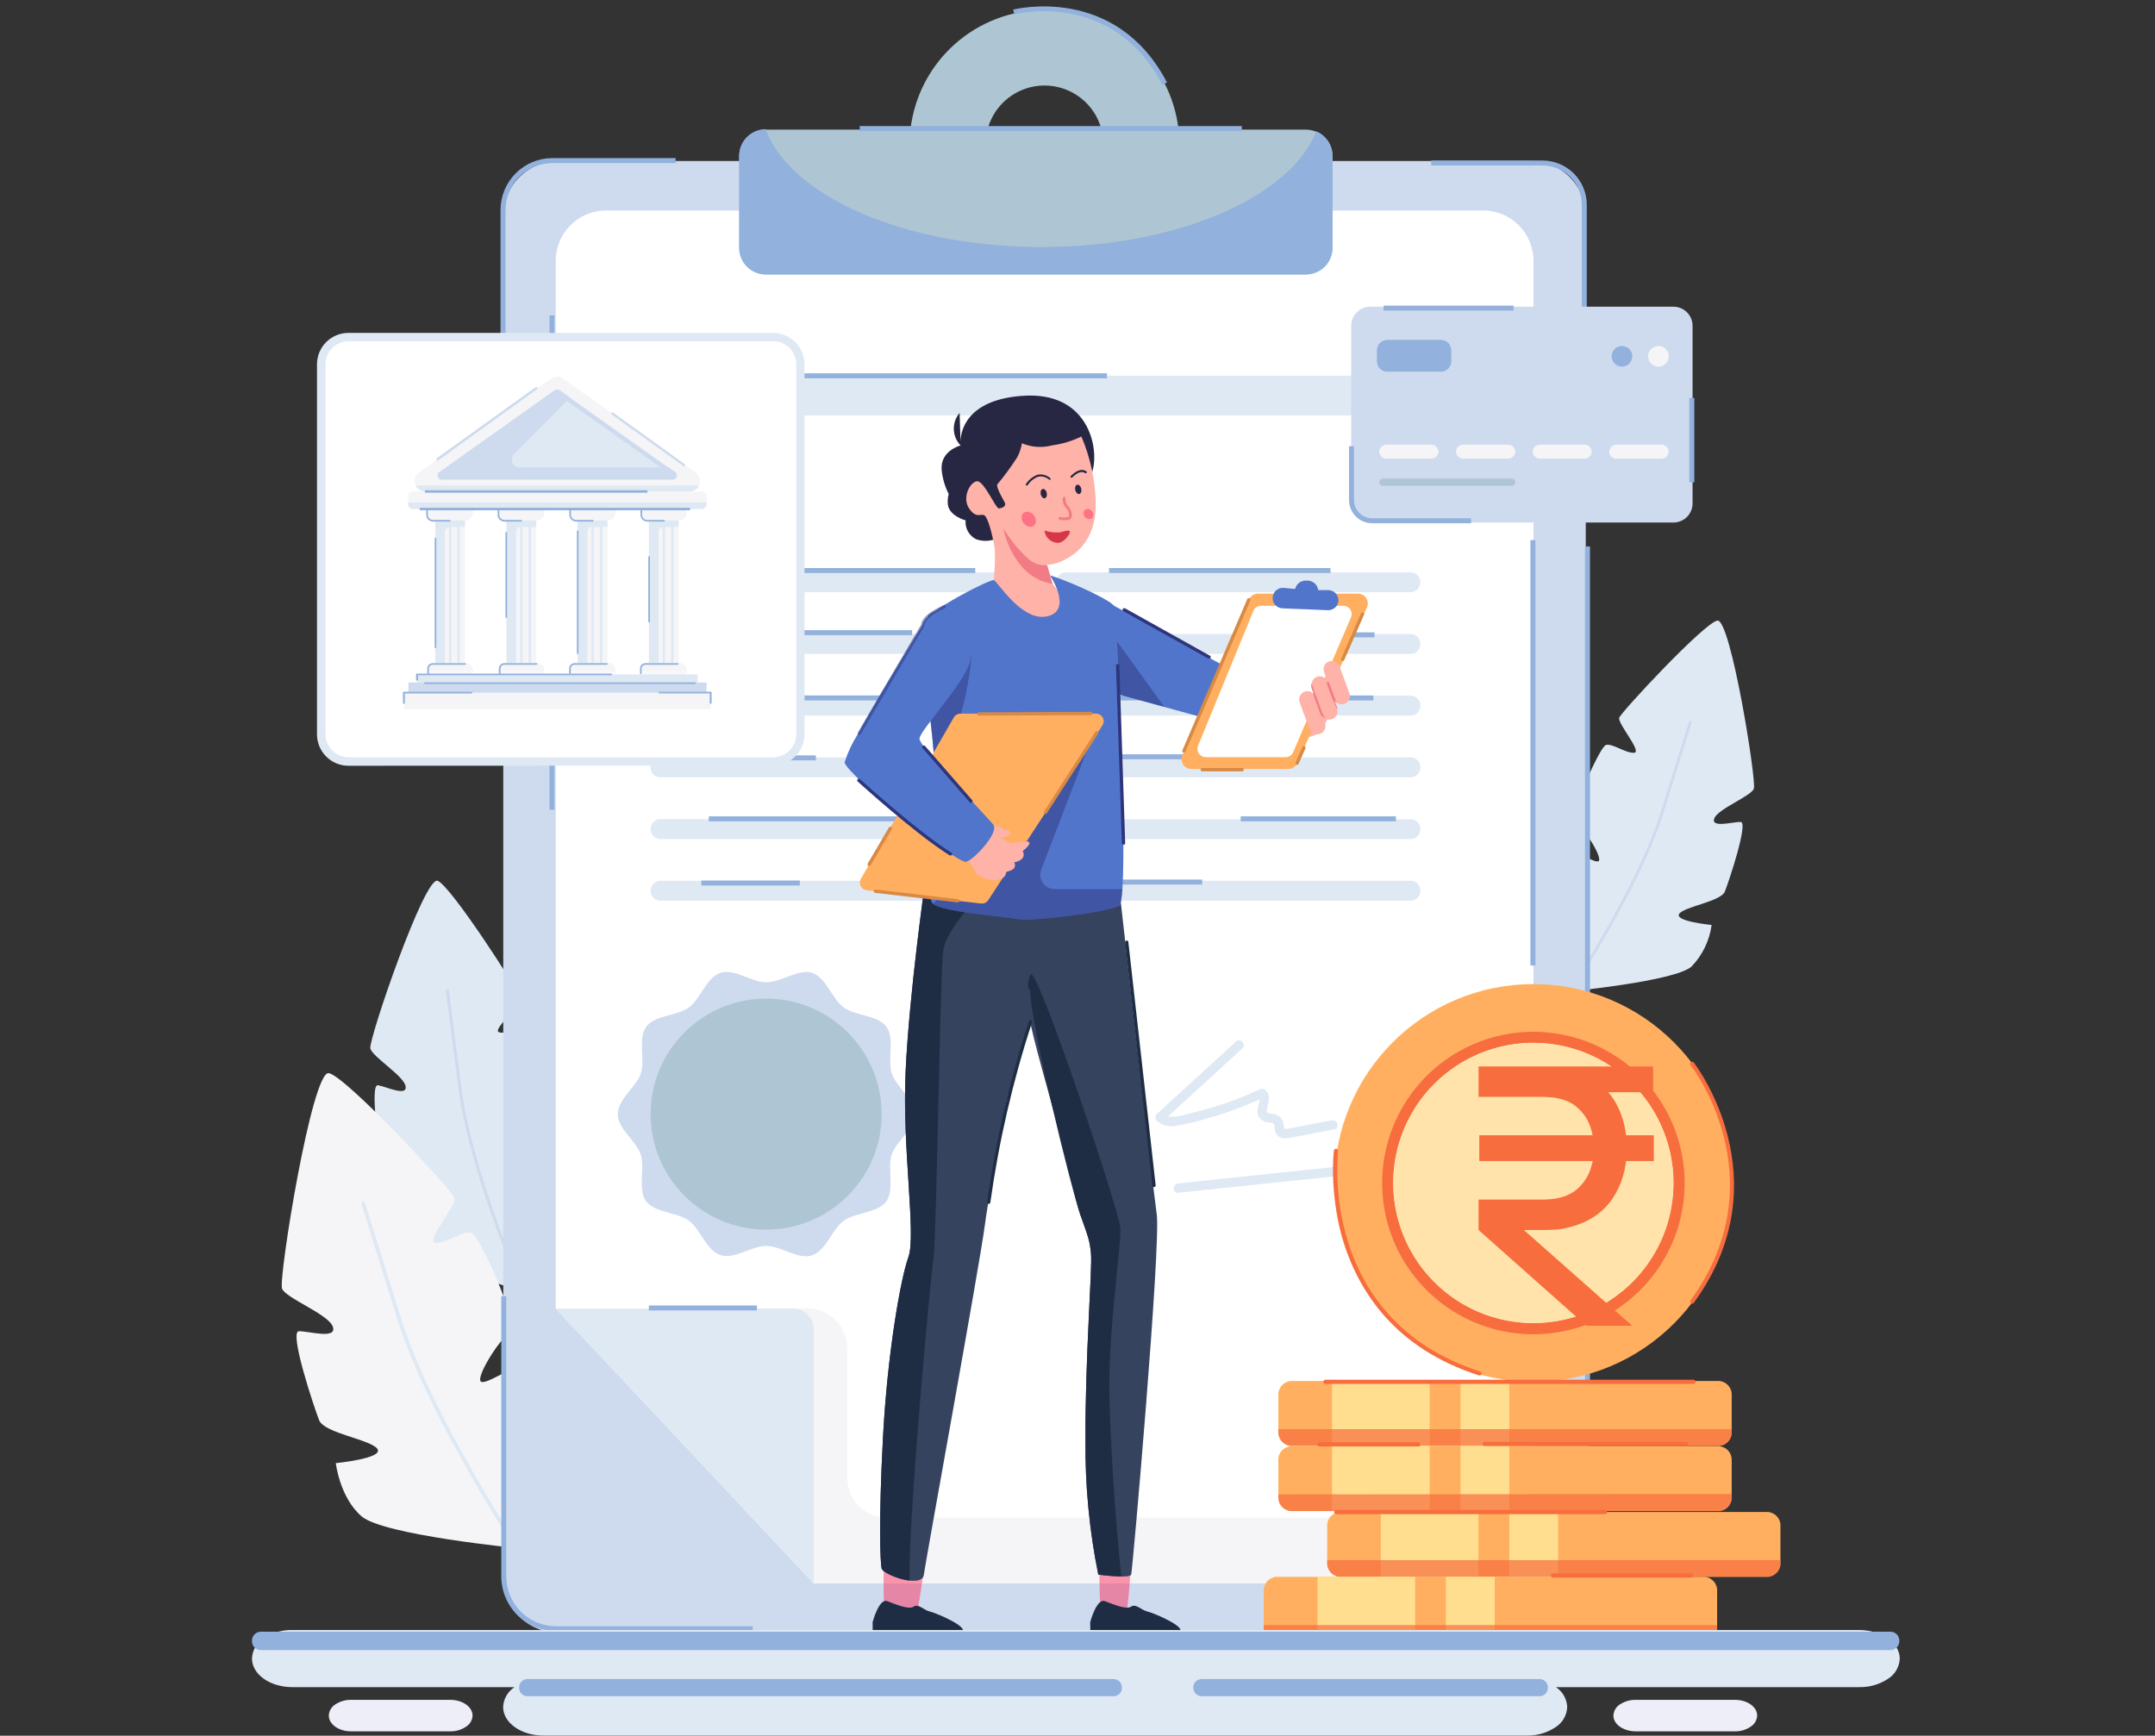 <svg width="329" height="265" viewBox="0 0 329 265" fill="none" xmlns="http://www.w3.org/2000/svg">
<rect x="0" y="0" width="329" height="265" fill="#333333" stroke="none"/>
<path d="M80.05 197.177C80.05 197.177 63.707 192.653 61.47 189.857C60.071 187.763 59.361 185.284 59.437 182.766C59.437 182.766 65.384 183.211 64.812 181.902C64.24 180.593 58.738 178.903 58.28 177.123C57.823 175.344 56.45 165.483 57.696 165.686C58.941 165.889 62.169 167.465 61.928 165.864C61.686 164.263 56.844 161.352 56.539 160.069C56.234 158.785 64.8 133.75 66.808 134.474C68.816 135.198 79.376 151.567 79.516 152.533C79.656 153.498 74.941 157.311 76.237 157.616C77.534 157.921 79.948 156.637 80.876 157.159C81.804 157.68 84.828 169.727 83.418 170.299C82.007 170.871 78.016 175.382 78.944 175.776C79.872 176.17 84.688 173.692 85.591 174.607C86.493 175.522 86.29 192.348 80.05 197.177Z" fill="#DFE9F4"/>
<path d="M82.365 203.341C82.322 203.336 82.282 203.32 82.246 203.296C82.211 203.272 82.182 203.239 82.162 203.201C82.162 203.201 79.62 197.597 76.799 190.289C74.257 183.554 70.978 173.895 69.987 166.143L68.068 151.287C68.061 151.225 68.078 151.162 68.116 151.113C68.154 151.063 68.21 151.03 68.271 151.02C68.333 151.016 68.394 151.034 68.443 151.072C68.492 151.109 68.526 151.163 68.538 151.223L70.457 166.194C71.436 173.819 74.689 183.452 77.231 190.175C80.001 197.457 82.556 202.985 82.581 203.049C82.596 203.077 82.605 203.108 82.607 203.139C82.609 203.171 82.605 203.203 82.594 203.233C82.583 203.263 82.566 203.29 82.544 203.313C82.522 203.336 82.496 203.354 82.467 203.366L82.365 203.341Z" fill="#CEDBEE"/>
<path d="M79.327 236.396C79.327 236.396 58.511 234.388 55.181 231.49C51.852 228.593 51.267 223.382 51.267 223.382C51.267 223.382 58.587 222.671 57.621 221.222C56.655 219.773 49.513 218.833 48.725 216.838C47.937 214.842 44.074 203.239 45.637 203.239C47.2 203.239 51.445 204.51 50.822 202.579C50.2 200.647 43.629 198.22 43.057 196.733C42.486 195.246 47.607 163.386 50.2 163.843C52.792 164.301 69.046 181.737 69.389 182.906C69.732 184.075 64.827 189.603 66.479 189.743C68.131 189.883 70.787 187.799 72.007 188.231C73.227 188.663 79.454 202.502 77.828 203.481C76.201 204.459 72.325 210.699 73.532 210.992C74.74 211.284 80.09 207.281 81.373 208.196C82.657 209.111 85.91 229.279 79.327 236.396Z" fill="#F5F5F7"/>
<path d="M83.417 243.309C83.363 243.318 83.308 243.31 83.258 243.288C83.209 243.265 83.166 243.228 83.137 243.182C83.137 243.182 78.817 236.993 73.924 228.809C69.412 221.184 63.439 210.331 60.618 201.295L55.191 183.834C55.18 183.798 55.175 183.76 55.179 183.722C55.182 183.685 55.193 183.648 55.211 183.615C55.229 183.582 55.253 183.553 55.282 183.529C55.312 183.505 55.346 183.488 55.382 183.478C55.418 183.466 55.456 183.462 55.493 183.465C55.531 183.469 55.567 183.479 55.601 183.497C55.634 183.515 55.663 183.539 55.687 183.569C55.71 183.598 55.728 183.632 55.738 183.668L61.177 201.117C63.973 210.102 69.921 220.981 74.419 228.504C79.299 236.675 83.57 242.788 83.62 242.852C83.661 242.917 83.676 242.995 83.662 243.07C83.647 243.145 83.606 243.213 83.544 243.258L83.417 243.309ZM239.413 151.389C239.413 151.389 255.655 149.826 258.234 147.576C259.909 145.839 260.986 143.613 261.31 141.222C261.31 141.222 255.604 140.663 256.354 139.532C257.103 138.401 262.708 137.664 263.331 136.113C263.953 134.563 266.965 125.502 265.745 125.489C264.525 125.476 261.208 126.442 261.704 124.981C262.199 123.519 267.308 121.575 267.753 120.419C268.198 119.262 264.207 94.392 262.187 94.747C260.166 95.103 247.47 108.727 247.203 109.591C246.937 110.455 250.762 114.827 249.478 114.928C248.195 115.03 246.111 113.416 245.157 113.747C244.204 114.077 239.35 124.892 240.62 125.654C241.891 126.417 244.916 131.284 243.976 131.513C243.035 131.742 238.892 128.628 237.85 129.34C236.808 130.052 234.266 145.861 239.413 151.389Z" fill="#DFE9F4"/>
<path d="M236.211 156.79C236.251 156.796 236.293 156.791 236.331 156.776C236.369 156.76 236.402 156.734 236.427 156.701C236.427 156.701 239.807 151.86 243.62 145.467C247.14 139.57 251.804 131.056 254.003 123.99L258.26 110.366C258.276 110.309 258.269 110.248 258.24 110.196C258.212 110.144 258.164 110.104 258.107 110.087C258.079 110.077 258.049 110.073 258.019 110.076C257.989 110.079 257.96 110.087 257.934 110.102C257.908 110.116 257.885 110.136 257.867 110.159C257.848 110.183 257.835 110.21 257.828 110.239L253.583 123.863C251.397 130.878 246.759 139.354 243.239 145.238C239.426 151.593 236.109 156.384 236.071 156.435C236.03 156.477 236.007 156.534 236.007 156.593C236.007 156.653 236.03 156.71 236.071 156.752L236.211 156.79Z" fill="#CEDBEE"/>
<path d="M242.095 32.972V240.869C242.096 241.97 241.881 243.06 241.461 244.078C241.041 245.096 240.424 246.02 239.646 246.799C238.868 247.578 237.945 248.196 236.928 248.618C235.911 249.04 234.821 249.257 233.72 249.257H85.209C84.108 249.257 83.018 249.04 82.001 248.618C80.984 248.196 80.06 247.578 79.282 246.799C78.505 246.02 77.888 245.096 77.468 244.078C77.048 243.06 76.832 241.97 76.834 240.869V32.972C76.834 30.749 77.716 28.618 79.286 27.045C80.856 25.473 82.987 24.587 85.209 24.584H233.72C235.942 24.587 238.072 25.473 239.643 27.045C241.213 28.618 242.095 30.749 242.095 32.972Z" fill="#CEDBEE"/>
<path d="M234.116 39.949V233.892C234.132 234.908 233.948 235.917 233.573 236.861C233.199 237.805 232.641 238.666 231.932 239.393C231.223 240.121 230.378 240.701 229.444 241.101C228.51 241.5 227.506 241.711 226.491 241.721H124.238L112.42 229.139L84.842 199.783V39.949C84.827 38.934 85.013 37.926 85.388 36.984C85.763 36.041 86.322 35.182 87.03 34.456C87.739 33.73 88.584 33.15 89.517 32.752C90.45 32.353 91.453 32.143 92.467 32.133H226.491C227.505 32.143 228.508 32.353 229.441 32.752C230.374 33.15 231.219 33.73 231.928 34.456C232.636 35.182 233.194 36.041 233.57 36.984C233.945 37.926 234.131 38.934 234.116 39.949Z" fill="white"/>
<path d="M234.113 231.706V233.892C234.13 234.908 233.946 235.917 233.571 236.861C233.196 237.805 232.638 238.666 231.93 239.393C231.221 240.121 230.375 240.701 229.441 241.101C228.507 241.5 227.504 241.711 226.488 241.721H124.236L112.417 229.139V199.783H123.283C124.89 199.783 126.432 200.421 127.569 201.558C128.706 202.695 129.345 204.237 129.345 205.845V225.644C129.345 227.252 129.983 228.794 131.12 229.931C132.257 231.068 133.799 231.706 135.407 231.706H234.113Z" fill="#F5F5F7"/>
<path d="M124.238 202.973V241.721L84.841 199.783H121.01C121.432 199.778 121.851 199.857 122.242 200.015C122.633 200.173 122.99 200.407 123.29 200.704C123.59 201 123.828 201.354 123.991 201.743C124.154 202.133 124.238 202.551 124.238 202.973ZM216.844 60.397C216.842 60.797 216.762 61.192 216.607 61.561C216.452 61.93 216.226 62.264 215.941 62.545C215.656 62.826 215.319 63.048 214.949 63.199C214.578 63.349 214.181 63.425 213.781 63.421H102.366C101.952 63.448 101.536 63.39 101.145 63.249C100.754 63.109 100.396 62.891 100.093 62.606C99.79 62.322 99.548 61.979 99.383 61.598C99.218 61.217 99.133 60.806 99.133 60.39C99.133 59.975 99.218 59.564 99.383 59.183C99.548 58.802 99.79 58.458 100.093 58.174C100.396 57.89 100.754 57.671 101.145 57.531C101.536 57.391 101.952 57.333 102.366 57.359H213.781C214.182 57.356 214.58 57.432 214.951 57.583C215.323 57.734 215.661 57.958 215.945 58.24C216.23 58.522 216.456 58.858 216.61 59.228C216.765 59.599 216.844 59.996 216.844 60.397ZM154.903 88.889C154.902 89.289 154.752 89.674 154.484 89.969C154.352 90.107 154.194 90.217 154.02 90.293C153.845 90.369 153.657 90.41 153.467 90.414H100.765C100.373 90.401 100.002 90.233 99.733 89.947C99.464 89.662 99.319 89.281 99.329 88.889C99.327 88.493 99.477 88.111 99.748 87.822C99.878 87.682 100.036 87.57 100.211 87.494C100.385 87.417 100.574 87.378 100.765 87.377H153.467C153.661 87.382 153.851 87.425 154.028 87.503C154.205 87.582 154.365 87.695 154.498 87.835C154.632 87.976 154.736 88.141 154.806 88.322C154.875 88.503 154.908 88.695 154.903 88.889ZM216.844 88.889C216.843 89.289 216.693 89.674 216.425 89.969C216.293 90.107 216.135 90.217 215.961 90.293C215.786 90.369 215.598 90.41 215.408 90.414H162.706C162.314 90.401 161.943 90.233 161.674 89.947C161.405 89.662 161.26 89.281 161.27 88.889C161.268 88.493 161.418 88.111 161.689 87.822C161.819 87.682 161.977 87.57 162.152 87.494C162.326 87.417 162.515 87.378 162.706 87.377H215.408C215.602 87.382 215.792 87.425 215.969 87.503C216.146 87.582 216.306 87.695 216.439 87.835C216.573 87.976 216.677 88.141 216.747 88.322C216.816 88.503 216.849 88.695 216.844 88.889ZM154.903 98.306C154.902 98.706 154.752 99.091 154.484 99.386C154.352 99.524 154.194 99.633 154.02 99.71C153.845 99.786 153.657 99.827 153.467 99.831H100.765C100.373 99.818 100.002 99.65 99.733 99.364C99.464 99.079 99.319 98.698 99.329 98.306C99.332 97.911 99.481 97.53 99.748 97.239C99.878 97.099 100.036 96.987 100.211 96.911C100.385 96.834 100.574 96.794 100.765 96.794H153.467C153.857 96.807 154.226 96.973 154.495 97.256C154.763 97.539 154.91 97.916 154.903 98.306ZM216.844 98.306C216.843 98.706 216.693 99.091 216.425 99.386C216.293 99.524 216.135 99.633 215.961 99.71C215.786 99.786 215.598 99.827 215.408 99.831H162.706C162.314 99.818 161.943 99.65 161.674 99.364C161.405 99.079 161.26 98.698 161.27 98.306C161.273 97.911 161.423 97.53 161.689 97.239C161.819 97.099 161.977 96.987 162.152 96.911C162.326 96.834 162.515 96.794 162.706 96.794H215.408C215.798 96.807 216.167 96.973 216.436 97.256C216.704 97.539 216.851 97.916 216.844 98.306ZM154.903 107.736C154.902 108.132 154.753 108.513 154.484 108.803C154.354 108.943 154.196 109.054 154.021 109.131C153.846 109.207 153.658 109.247 153.467 109.248H100.765C100.571 109.243 100.381 109.2 100.204 109.121C100.027 109.043 99.867 108.93 99.734 108.789C99.6 108.649 99.496 108.484 99.426 108.303C99.357 108.122 99.324 107.929 99.329 107.736C99.33 107.336 99.48 106.951 99.748 106.655C99.88 106.518 100.038 106.408 100.212 106.332C100.387 106.256 100.575 106.214 100.765 106.211H153.467C153.859 106.224 154.23 106.392 154.499 106.677C154.768 106.963 154.913 107.343 154.903 107.736ZM216.844 107.736C216.843 108.132 216.694 108.513 216.425 108.803C216.295 108.943 216.137 109.054 215.962 109.131C215.788 109.207 215.599 109.247 215.408 109.248H162.706C162.512 109.243 162.322 109.2 162.145 109.121C161.968 109.043 161.808 108.93 161.675 108.789C161.541 108.649 161.437 108.484 161.367 108.303C161.298 108.122 161.265 107.929 161.27 107.736C161.271 107.336 161.421 106.951 161.689 106.655C161.821 106.518 161.979 106.408 162.153 106.332C162.328 106.256 162.516 106.214 162.706 106.211H215.408C215.8 106.224 216.171 106.392 216.44 106.677C216.709 106.963 216.854 107.343 216.844 107.736ZM154.903 117.153C154.905 117.549 154.755 117.931 154.484 118.22C154.354 118.36 154.196 118.471 154.021 118.548C153.846 118.624 153.658 118.664 153.467 118.665H100.765C100.571 118.66 100.381 118.617 100.204 118.538C100.027 118.46 99.867 118.347 99.734 118.206C99.6 118.066 99.496 117.901 99.426 117.72C99.357 117.539 99.324 117.346 99.329 117.153C99.327 116.756 99.477 116.374 99.748 116.085C99.878 115.946 100.036 115.834 100.211 115.758C100.385 115.681 100.574 115.641 100.765 115.64H153.467C153.661 115.645 153.851 115.688 154.028 115.767C154.205 115.846 154.365 115.958 154.498 116.099C154.632 116.239 154.736 116.405 154.806 116.586C154.875 116.766 154.908 116.959 154.903 117.153ZM216.844 117.153C216.846 117.549 216.696 117.931 216.425 118.22C216.295 118.36 216.137 118.471 215.962 118.548C215.788 118.624 215.599 118.664 215.408 118.665H162.706C162.512 118.66 162.322 118.617 162.145 118.538C161.968 118.46 161.808 118.347 161.675 118.206C161.541 118.066 161.437 117.901 161.367 117.72C161.298 117.539 161.265 117.346 161.27 117.153C161.268 116.756 161.418 116.374 161.689 116.085C161.819 115.946 161.977 115.834 162.152 115.758C162.326 115.681 162.515 115.641 162.706 115.64H215.408C215.602 115.645 215.792 115.688 215.969 115.767C216.146 115.846 216.306 115.958 216.439 116.099C216.573 116.239 216.677 116.405 216.747 116.586C216.816 116.766 216.849 116.959 216.844 117.153ZM154.903 126.57C154.902 126.969 154.752 127.354 154.484 127.65C154.352 127.787 154.194 127.897 154.02 127.973C153.845 128.05 153.657 128.091 153.467 128.095H100.765C100.373 128.081 100.002 127.914 99.733 127.628C99.464 127.342 99.319 126.962 99.329 126.57C99.327 126.173 99.477 125.791 99.748 125.502C99.878 125.363 100.036 125.251 100.211 125.175C100.385 125.098 100.574 125.058 100.765 125.057H153.467C153.661 125.062 153.851 125.105 154.028 125.184C154.205 125.263 154.365 125.375 154.498 125.516C154.632 125.656 154.736 125.822 154.806 126.003C154.875 126.183 154.908 126.376 154.903 126.57ZM216.844 126.57C216.843 126.969 216.693 127.354 216.425 127.65C216.293 127.787 216.135 127.897 215.961 127.973C215.786 128.05 215.598 128.091 215.408 128.095H162.706C162.314 128.081 161.943 127.914 161.674 127.628C161.405 127.342 161.26 126.962 161.27 126.57C161.271 126.184 161.416 125.812 161.677 125.528C161.807 125.388 161.964 125.276 162.139 125.2C162.314 125.123 162.502 125.084 162.693 125.083H215.395C215.784 125.089 216.154 125.249 216.426 125.528C216.697 125.806 216.847 126.181 216.844 126.57ZM154.903 135.987C154.902 136.386 154.752 136.771 154.484 137.067C154.352 137.204 154.194 137.314 154.02 137.39C153.845 137.467 153.657 137.508 153.467 137.512H100.765C100.373 137.498 100.002 137.331 99.733 137.045C99.464 136.759 99.319 136.379 99.329 135.987C99.332 135.591 99.481 135.211 99.748 134.919C99.878 134.779 100.036 134.668 100.211 134.591C100.385 134.515 100.574 134.475 100.765 134.474H153.467C153.857 134.488 154.226 134.654 154.495 134.936C154.763 135.219 154.91 135.597 154.903 135.987ZM216.844 135.987C216.843 136.386 216.693 136.771 216.425 137.067C216.293 137.204 216.135 137.314 215.961 137.39C215.786 137.467 215.598 137.508 215.408 137.512H162.706C162.314 137.498 161.943 137.331 161.674 137.045C161.405 136.759 161.26 136.379 161.27 135.987C161.273 135.591 161.423 135.211 161.689 134.919C161.819 134.779 161.977 134.668 162.152 134.591C162.326 134.515 162.515 134.475 162.706 134.474H215.408C215.798 134.488 216.167 134.654 216.436 134.936C216.704 135.219 216.851 135.597 216.844 135.987Z" fill="#DFE9F4"/>
<path d="M139.639 170.096C139.639 172.409 136.792 174.239 136.119 176.323C135.445 178.407 136.615 181.623 135.306 183.427C133.997 185.232 130.616 185.067 128.799 186.388C126.982 187.71 126.13 190.963 123.97 191.662C121.809 192.361 119.28 190.226 116.967 190.226C114.654 190.226 112.113 192.336 109.965 191.611C107.817 190.887 106.94 187.634 105.136 186.337C103.331 185.041 99.951 185.181 98.629 183.376C97.307 181.572 98.515 178.433 97.816 176.272C97.117 174.112 94.321 172.409 94.321 170.096C94.321 167.783 97.168 165.953 97.841 163.869C98.515 161.785 97.345 158.569 98.654 156.765C99.963 154.96 103.344 155.138 105.161 153.816C106.978 152.495 107.83 149.229 109.99 148.53C112.151 147.831 114.68 149.966 116.993 149.966C119.306 149.966 121.911 147.856 123.995 148.53C126.079 149.203 127.02 152.507 128.824 153.816C130.629 155.125 134.009 154.96 135.331 156.765C136.653 158.569 135.445 161.721 136.144 163.869C136.843 166.017 139.639 167.783 139.639 170.096Z" fill="#CEDBEE"/>
<path d="M116.967 187.735C126.709 187.735 134.607 179.838 134.607 170.096C134.607 160.354 126.709 152.457 116.967 152.457C107.226 152.457 99.328 160.354 99.328 170.096C99.328 179.838 107.226 187.735 116.967 187.735Z" fill="#AEC6D3"/>
<path d="M184.348 170.744C187.082 169.977 189.754 169.004 192.341 167.834C192.283 168.157 192.203 168.475 192.1 168.787C191.936 169.295 191.936 169.842 192.1 170.35C192.219 170.601 192.397 170.819 192.618 170.987C192.839 171.155 193.097 171.268 193.371 171.316C193.68 171.333 193.987 171.385 194.286 171.468C194.603 171.621 194.565 171.849 194.603 172.18C194.596 172.456 194.655 172.73 194.777 172.978C194.899 173.226 195.079 173.44 195.302 173.603C195.963 173.997 196.815 173.692 197.514 173.603L203.677 172.434C204.592 172.256 204.211 170.871 203.296 171.049L197.895 172.078L196.51 172.345C196.09 172.345 196.065 172.447 196.014 172.04C196.019 171.488 195.82 170.954 195.455 170.54C195.043 170.231 194.546 170.053 194.031 170.032C193.434 169.93 193.332 169.803 193.447 169.219C193.625 168.266 194.07 167.185 193.193 166.423C193.076 166.315 192.928 166.248 192.771 166.229C192.613 166.211 192.454 166.243 192.316 166.321C189.877 167.453 187.358 168.405 184.78 169.168C183.509 169.536 182.314 169.854 181.056 170.134C180.173 170.43 179.239 170.543 178.311 170.464L189.685 160.056C190.371 159.421 189.355 158.417 188.668 159.039L176.595 170.096C176.528 170.162 176.474 170.241 176.437 170.328C176.401 170.416 176.382 170.509 176.382 170.604C176.382 170.699 176.401 170.792 176.437 170.88C176.474 170.967 176.528 171.046 176.595 171.112C177.037 171.487 177.562 171.748 178.126 171.874C178.691 172 179.278 171.987 179.836 171.837C181.361 171.568 182.868 171.203 184.348 170.744ZM218.673 176.59L179.887 180.669C178.972 180.771 178.959 182.207 179.887 182.105L218.673 178.026C219.588 177.937 219.601 176.488 218.673 176.59Z" fill="#DFE9F4"/>
<path d="M203.436 23.86V37.839C203.433 38.919 203.001 39.953 202.237 40.715C201.472 41.478 200.436 41.906 199.357 41.906H116.917C115.838 41.906 114.804 41.477 114.041 40.715C113.279 39.952 112.85 38.917 112.85 37.839V23.86C112.85 22.781 113.279 21.747 114.041 20.984C114.804 20.221 115.838 19.793 116.917 19.793H199.357C200.436 19.793 201.472 20.221 202.237 20.983C203.001 21.746 203.433 22.78 203.436 23.86Z" fill="#AEC6D3"/>
<path d="M200.959 20.047C196.968 30.125 179.685 37.712 159.021 37.712C138.077 37.712 120.641 29.959 116.892 19.716C116.354 19.72 115.821 19.83 115.326 20.04C114.83 20.251 114.382 20.558 114.006 20.943C113.63 21.329 113.334 21.785 113.136 22.285C112.938 22.786 112.841 23.321 112.851 23.859V37.839C112.851 38.917 113.279 39.952 114.042 40.714C114.805 41.477 115.839 41.905 116.918 41.905H199.357C200.437 41.905 201.473 41.477 202.237 40.715C203.002 39.953 203.433 38.918 203.437 37.839V23.859C203.452 23.049 203.224 22.252 202.782 21.573C202.341 20.893 201.705 20.362 200.959 20.047Z" fill="#92B1DD"/>
<path d="M179.924 19.73H168.156C167.645 17.815 166.515 16.123 164.943 14.916C163.372 13.709 161.445 13.055 159.464 13.055C157.482 13.055 155.556 13.709 153.984 14.916C152.412 16.123 151.283 17.815 150.771 19.73H139.003C139.59 14.715 141.998 10.091 145.77 6.735C149.542 3.379 154.415 1.525 159.464 1.525C164.512 1.525 169.385 3.379 173.157 6.735C176.929 10.091 179.337 14.715 179.924 19.73Z" fill="#AEC6D3"/>
<path d="M77.177 53.661H76.415V32.057C76.415 29.957 77.249 27.943 78.734 26.458C80.219 24.973 82.233 24.139 84.332 24.139H103.141V24.902H84.332C83.392 24.9 82.461 25.084 81.592 25.443C80.724 25.802 79.934 26.329 79.269 26.994C78.605 27.658 78.078 28.448 77.719 29.317C77.36 30.185 77.176 31.117 77.177 32.057V53.661ZM242.248 49.048H241.485V31.256C241.485 30.469 241.33 29.689 241.028 28.962C240.727 28.235 240.285 27.575 239.727 27.019C239.17 26.463 238.509 26.022 237.781 25.722C237.054 25.422 236.274 25.269 235.487 25.27H218.496V24.508H235.487C236.374 24.506 237.253 24.68 238.073 25.018C238.893 25.356 239.639 25.853 240.267 26.48C240.895 27.107 241.393 27.851 241.733 28.671C242.073 29.49 242.248 30.369 242.248 31.256V49.048ZM83.888 48.145H84.65V123.634H83.888V48.145ZM233.644 82.458H234.407V147.411H233.644V82.458ZM114.909 249.015H84.892C83.794 249.017 82.707 248.802 81.692 248.383C80.678 247.965 79.756 247.35 78.979 246.574C78.203 245.799 77.587 244.878 77.166 243.864C76.746 242.85 76.529 241.764 76.529 240.666V197.889H77.292V240.666C77.292 242.688 78.095 244.628 79.525 246.058C80.955 247.488 82.895 248.291 84.917 248.291H114.909V249.015ZM241.981 83.437H242.743V226.077H241.981V83.437ZM131.252 19.247H189.584V20.009H131.252V19.247ZM177.473 12.943C169.848 -1.646 155.03 2.154 154.877 2.192L154.674 1.455C154.826 1.455 170.254 -2.536 178.159 12.587L177.473 12.943ZM109.686 56.991H168.996V57.753H109.686V56.991ZM107.881 86.728H148.891V87.491H107.881V86.728ZM169.314 86.728H203.131V87.491H169.314V86.728ZM105.111 96.209H139.258V96.971H105.111V96.209ZM113.6 106.172H148.891V106.935H113.6V106.172ZM166.543 106.172H209.676V106.935H166.543V106.172ZM194.807 96.539H209.841V97.302H194.807V96.539ZM102.328 115.322H124.555V116.085H102.328V115.322ZM108.212 124.638H144.316V125.4H108.212V124.638ZM107.068 134.436H122.102V135.198H107.068V134.436ZM167.026 115.157H198.073V115.92H167.026V115.157ZM189.419 124.638H213.107V125.4H189.419V124.638ZM168.335 134.283H183.535V135.046H168.335V134.283ZM99.061 199.313H115.557V200.075H99.061V199.313Z" fill="#92B1DD"/>
<path d="M166.76 72.012C166.715 72.133 166.7 72.263 166.715 72.391C166.731 72.519 166.777 72.642 166.849 72.749C166.29 73.146 165.638 73.392 164.955 73.461L164.79 73.067L151.891 80.832L152.73 81.912C152.186 82.258 151.57 82.476 150.929 82.548C150.288 82.621 149.639 82.547 149.032 82.331C148.502 82.071 148.064 81.655 147.775 81.14C147.487 80.625 147.362 80.034 147.418 79.446C147.418 79.446 145.156 78.874 144.736 77.235C144.639 76.629 144.673 76.009 144.838 75.418C144.245 74.265 143.879 73.01 143.758 71.72C143.542 68.822 146.566 68.034 146.655 68.009C146.014 67.349 145.643 66.473 145.615 65.554C145.587 64.634 145.903 63.738 146.503 63.04L146.642 67.437C146.642 65.785 147.596 61.083 155.932 60.447C166.112 59.596 167.891 68.339 166.76 72.012Z" fill="#272744"/>
<path d="M165.094 66.649C166.525 69.996 167.272 73.595 167.292 77.235C167.178 82.89 163.861 84.771 162.489 85.496C161.672 85.922 160.777 86.177 159.858 86.245L160.709 89.105C160.709 89.105 165.793 95.37 160.925 96.438C156.058 97.505 151.305 91.214 151.305 91.214C151.787 88.763 151.974 86.263 151.864 83.767C151.47 81.365 150.809 79.014 150.288 78.684C149.767 78.353 149.018 79.243 147.937 77.604C146.857 75.964 148.064 73.639 149.132 73.473C150.199 73.308 152.029 77.705 152.512 77.629C152.995 77.553 153.72 77.324 153.364 76.663C153.008 76.002 152.093 74.427 152.246 73.969C153.358 72.638 154.385 71.237 155.321 69.775C155.659 69.116 155.895 68.409 156.02 67.678C157.481 68.288 159.102 68.4 160.633 67.996C162.181 67.781 163.686 67.326 165.094 66.649Z" fill="#FFB2A8"/>
<path d="M159.859 86.284C159.34 86.328 158.817 86.264 158.323 86.098C157.829 85.932 157.375 85.667 156.987 85.318C155.506 83.948 154.222 82.378 153.175 80.654C153.579 82.67 154.449 84.563 155.716 86.182C156.938 87.753 158.7 88.813 160.66 89.156L159.859 86.284Z" fill="#F27C85"/>
<path d="M164.775 75.418C165.029 75.361 165.163 74.999 165.074 74.608C164.986 74.218 164.71 73.948 164.456 74.005C164.203 74.062 164.069 74.425 164.157 74.816C164.245 75.206 164.522 75.476 164.775 75.418Z" fill="#272744"/>
<path d="M159.506 76.069C159.76 76.012 159.894 75.649 159.805 75.259C159.717 74.868 159.44 74.598 159.187 74.656C158.934 74.713 158.8 75.076 158.888 75.466C158.976 75.856 159.253 76.126 159.506 76.069Z" fill="#272744"/>
<path d="M160.137 73.206C159.904 73.003 159.624 72.86 159.323 72.79C159.022 72.719 158.708 72.722 158.409 72.8C157.791 73.072 157.263 73.512 156.884 74.071C156.86 74.104 156.824 74.127 156.784 74.134C156.743 74.141 156.701 74.132 156.668 74.109C156.634 74.085 156.611 74.049 156.604 74.008C156.597 73.968 156.606 73.926 156.63 73.893C157.061 73.235 157.694 72.735 158.434 72.469C158.766 72.409 159.107 72.424 159.432 72.512C159.757 72.6 160.059 72.759 160.315 72.978C160.335 72.987 160.353 73.001 160.367 73.019C160.381 73.036 160.391 73.057 160.396 73.078C160.402 73.1 160.402 73.123 160.398 73.145C160.394 73.166 160.384 73.187 160.371 73.205C160.358 73.223 160.341 73.238 160.321 73.249C160.302 73.26 160.28 73.266 160.257 73.267C160.235 73.268 160.213 73.265 160.192 73.256C160.171 73.248 160.152 73.235 160.137 73.219V73.206ZM165.678 72.228C164.941 71.77 164.204 72.418 163.683 72.901C163.53 73.041 163.34 72.8 163.479 72.66C164.128 72.063 164.992 71.389 165.869 71.974C166.034 72.075 165.869 72.329 165.678 72.228Z" fill="#272744"/>
<g opacity="0.49">
<path d="M157.841 80.243C158.261 79.902 158.25 79.193 157.817 78.659C157.384 78.125 156.692 77.968 156.272 78.308C155.852 78.648 155.863 79.357 156.297 79.892C156.73 80.426 157.421 80.583 157.841 80.243Z" fill="#FF2D5E"/>
</g>
<g opacity="0.49">
<path d="M166.678 79.109C166.973 78.87 166.982 78.394 166.699 78.045C166.416 77.696 165.948 77.607 165.654 77.846C165.359 78.084 165.35 78.561 165.633 78.91C165.916 79.258 166.384 79.348 166.678 79.109Z" fill="#FF2D5E"/>
</g>
<path d="M162.68 79.409H163.074C163.173 79.387 163.268 79.348 163.353 79.294C163.444 79.221 163.516 79.127 163.564 79.022C163.612 78.916 163.636 78.8 163.633 78.684C163.644 78.297 163.538 77.916 163.328 77.591L163.099 77.299C163.036 77.21 162.96 77.134 162.909 77.045C162.72 76.77 162.638 76.435 162.68 76.104C162.687 76.046 162.671 75.986 162.636 75.939C162.6 75.891 162.548 75.86 162.489 75.85C162.433 75.846 162.376 75.864 162.332 75.899C162.287 75.934 162.257 75.985 162.248 76.041C162.195 76.487 162.304 76.938 162.553 77.312C162.618 77.41 162.69 77.504 162.769 77.591L162.972 77.845C163.13 78.091 163.21 78.379 163.201 78.671C163.201 78.811 163.201 78.913 163.112 78.938H162.985C162.627 79.034 162.25 79.034 161.892 78.938C161.836 78.92 161.776 78.924 161.723 78.95C161.671 78.977 161.631 79.022 161.612 79.078C161.594 79.134 161.598 79.194 161.624 79.247C161.651 79.299 161.697 79.339 161.752 79.358C162.057 79.425 162.37 79.442 162.68 79.409Z" fill="#F27C85"/>
<path d="M163.301 81.404C163.301 81.404 162.666 82.751 161.585 82.878C161.168 82.886 160.757 82.77 160.406 82.543C160.055 82.317 159.78 81.991 159.616 81.607C159.527 81.264 159.387 80.997 159.514 81.01C160.253 81.242 161.028 81.336 161.801 81.289C162.729 81.048 163.517 80.743 163.301 81.404Z" fill="#D63646"/>
<path d="M146.644 67.437V68.009C146.633 67.818 146.633 67.627 146.644 67.437Z" fill="white"/>
<g opacity="0.49">
<path d="M134.989 238.518C134.855 240.859 134.855 243.205 134.989 245.546C135.255 246.041 139.462 246.537 139.919 246.041C140.377 245.546 141.432 236.841 141.305 235.875C141.178 234.909 135.84 232.545 134.989 238.518Z" fill="#FF2D5E"/>
</g>
<g opacity="0.49">
<path d="M167.831 238.975C167.831 238.975 167.831 245.508 168.123 245.99C168.415 246.473 171.656 246.74 171.999 246.219C172.466 242.826 172.678 239.402 172.634 235.976C172.495 234.998 168.288 232.964 167.831 238.975Z" fill="#FF2D5E"/>
</g>
<path d="M172.694 240.399C172.618 240.628 171.983 240.704 171.195 240.691C170.017 240.654 168.842 240.557 167.674 240.399C166.307 233.653 165.651 226.783 165.717 219.9C165.654 207.255 166.785 193.479 166.556 191.37C166.327 189.26 166.226 189.12 164.891 185.346C164.472 184.164 163.62 180.479 162.629 175.942C160.545 168.609 157.241 156.765 157.33 156.04C157.444 154.998 153.797 167.618 153.682 167.999C152.195 175.827 150.734 184.062 150.353 187.062C149.514 193.416 141.317 238.289 141.037 240.437C140.923 241.263 139.983 241.441 138.852 241.301C137.034 241.085 134.721 240.03 134.594 239.446C134.391 238.505 134.124 232.393 134.798 219.532C135.471 206.671 137.466 195.284 138.686 191.903C139.906 188.523 137.721 175.484 138.254 163.653C138.788 151.821 141.228 134.69 141.228 134.69C142.232 131.691 146.998 131.259 152.437 131.856C158.717 132.727 164.906 134.165 170.928 136.151C170.928 136.151 175.935 180.733 176.596 185.384C177.257 190.035 172.91 239.713 172.694 240.399Z" fill="#35435E"/>
<path d="M152.437 131.882C152.106 132.839 151.75 133.818 151.369 134.817C151.369 134.817 144.494 141.337 143.998 145.124C143.503 148.911 142.994 189.197 142.486 192.348C142.041 195.195 138.673 231.745 138.851 241.327C137.034 241.111 134.721 240.056 134.594 239.471C134.391 238.531 134.124 232.405 134.797 219.557C135.471 206.709 137.479 195.309 138.686 191.929C139.894 188.549 137.72 175.497 138.254 163.678C138.788 151.859 141.228 134.716 141.228 134.716C142.232 131.653 146.998 131.221 152.437 131.882ZM171.194 240.691C170.017 240.654 168.842 240.557 167.674 240.399C166.306 233.653 165.65 226.783 165.717 219.9C165.654 207.255 166.785 193.479 166.556 191.37C166.327 189.26 166.225 189.12 164.891 185.346C163.557 181.572 157.266 156.028 157.266 151.16C157.266 151.16 156.516 150.716 157.342 148.809C158.168 146.903 170.851 184.698 171.029 187.443C171.207 190.188 169.352 201.778 169.352 211.691C169.415 218.68 170.241 232.278 171.194 240.691ZM133.222 247.656C133.222 247.656 134.187 243.983 135.458 244.453C136.729 244.923 138.724 245.8 139.474 245.292C140.224 244.784 141.025 245.826 141.927 246.029C142.829 246.232 146.832 247.922 147.01 248.85C147.188 249.778 147.086 250.731 146.413 251.011C145.739 251.29 133.107 251.1 133.183 250.451C133.26 249.803 133.222 247.656 133.222 247.656ZM166.441 247.656C166.441 247.656 167.407 243.983 168.678 244.453C169.949 244.923 171.944 245.8 172.681 245.292C173.418 244.784 174.244 245.826 175.147 246.029C176.049 246.232 180.052 247.922 180.23 248.85C180.408 249.778 180.306 250.731 179.633 251.011C178.959 251.29 166.327 251.1 166.403 250.451C166.48 249.803 166.441 247.656 166.441 247.656Z" fill="#1E2D44"/>
<path d="M198.34 112.12C198.79 112.41 199.324 112.543 199.858 112.497C200.391 112.451 200.895 112.229 201.288 111.865C202.559 110.595 204.656 106.502 200.983 106.515C197.31 106.528 198.34 112.12 198.34 112.12Z" fill="#FFB2A8"/>
<path d="M202.177 106.21C202.177 106.21 197.005 105.765 195.404 105.46C192.573 104.413 189.809 103.191 187.13 101.8L170.088 92.485C168.919 91.85 170.902 106.058 170.902 106.058L187.13 110.506L193.548 112.272V112.196C195.437 112.648 197.357 112.958 199.292 113.124L202.177 106.21Z" fill="#5275CC"/>
<g opacity="0.5">
<path d="M169.886 97.035L177.753 107.914L170.903 106.045L169.886 97.035Z" fill="#2D357C"/>
</g>
<path d="M142.614 115.615C142.728 117.127 142.779 118.512 142.754 119.669C142.601 126.862 141.483 136.393 142.283 137.804C142.327 137.876 142.383 137.941 142.449 137.994C143.948 139.265 153.022 139.862 155.259 140.307C157.495 140.752 169.327 139.214 170.89 138.274C171.106 138.147 171.259 137.219 171.36 135.732C171.97 126.163 170.522 93.324 170.09 92.523C169.657 91.723 164.206 89.092 160.304 87.834C160.304 87.834 163.837 93.146 159.923 94.087C156.009 95.027 152.298 88.724 151.713 88.571C151.129 88.419 142.106 92.994 141.013 94.925C140.517 95.777 140.86 99.5 141.368 103.986C141.801 107.735 142.334 112.005 142.614 115.615Z" fill="#5275CC"/>
<g opacity="0.5">
<path d="M142.423 137.994C143.923 139.265 152.997 139.863 155.233 140.307C157.47 140.752 169.302 139.214 170.865 138.274C171.081 138.147 171.233 137.219 171.335 135.732H160.99C160.637 135.731 160.29 135.644 159.978 135.478C159.666 135.313 159.399 135.075 159.199 134.784C158.999 134.493 158.873 134.158 158.831 133.807C158.788 133.457 158.832 133.101 158.957 132.771L166.137 114.09L142.423 137.994Z" fill="#2D357C"/>
</g>
<g opacity="0.5">
<path d="M141.343 103.923C141.775 107.735 142.309 112.043 142.614 115.653C143.582 114.98 144.4 114.115 145.016 113.111C147.825 108.027 148.333 99.856 148.333 99.856C145.858 100.945 143.513 102.309 141.343 103.923Z" fill="#2D357C"/>
</g>
<path d="M150.873 137.435L168.309 110.747C168.423 110.573 168.489 110.371 168.498 110.163C168.507 109.954 168.459 109.747 168.36 109.563C168.261 109.38 168.114 109.226 167.935 109.119C167.756 109.012 167.551 108.956 167.343 108.956H146.615C146.411 108.954 146.21 109.008 146.033 109.111C145.857 109.214 145.711 109.362 145.611 109.54L131.416 134.195C131.323 134.362 131.272 134.549 131.269 134.741C131.265 134.932 131.309 135.121 131.395 135.292C131.482 135.462 131.609 135.609 131.765 135.719C131.922 135.829 132.103 135.899 132.293 135.923L149.767 137.944C149.98 137.969 150.196 137.934 150.391 137.845C150.586 137.755 150.753 137.613 150.873 137.435Z" fill="#FFAF5F"/>
<path d="M150.468 125.731C150.468 125.731 154.459 126.582 154.281 127.18C154.103 127.777 152.819 127.929 152.819 127.929C153.29 128.207 153.778 128.453 154.281 128.666C154.662 128.768 157.14 128.171 157.166 128.666C157.191 129.162 156.124 129.937 156.124 129.937C156.228 130.096 156.284 130.281 156.284 130.471C156.284 130.661 156.228 130.847 156.124 131.005C155.798 131.374 155.343 131.601 154.853 131.64C154.853 131.64 155.196 132.352 154.637 132.72C154.296 132.944 153.9 133.072 153.493 133.089C153.493 133.089 153.811 133.686 152.972 134.08C152.516 134.3 152.017 134.417 151.51 134.423C151.51 134.423 149.375 133.877 149.147 133.496C148.918 133.114 147.113 130.001 147.113 130.001C147.113 130.001 149.274 125.528 150.468 125.731Z" fill="#FFB2A8"/>
<path d="M128.951 116.364C128.951 116.809 130.222 118.156 132.039 119.859C137.059 124.51 146.514 131.881 147.506 131.576C148.853 131.157 152.5 127.103 151.674 125.946C150.848 124.79 140.236 114.026 140.376 112.742C140.516 111.459 146.87 104.698 148.001 101.305C149.132 97.912 147.162 90.147 141.799 93.858C141.799 93.858 134.441 105.727 130.857 112.247C130.055 113.536 129.415 114.918 128.951 116.364Z" fill="#5275CC"/>
<path d="M207.298 90.63H192.048C191.756 90.629 191.47 90.714 191.226 90.874C190.982 91.035 190.79 91.264 190.676 91.532L180.509 115.323C180.413 115.55 180.374 115.798 180.396 116.043C180.419 116.289 180.502 116.526 180.637 116.732C180.773 116.938 180.958 117.108 181.175 117.225C181.392 117.343 181.634 117.405 181.881 117.407H196.687C196.975 117.406 197.257 117.322 197.499 117.164C197.74 117.006 197.931 116.781 198.046 116.517L208.696 92.727C208.796 92.497 208.837 92.246 208.814 91.996C208.792 91.746 208.707 91.506 208.568 91.298C208.429 91.089 208.24 90.919 208.018 90.802C207.796 90.685 207.549 90.626 207.298 90.63Z" fill="#FFAF5F"/>
<path d="M205.102 92.485H192.482C192.24 92.493 192.004 92.57 191.803 92.707C191.603 92.845 191.446 93.037 191.351 93.261L182.926 113.81C182.839 114.002 182.802 114.213 182.817 114.424C182.833 114.634 182.9 114.837 183.014 115.015C183.127 115.193 183.283 115.34 183.467 115.442C183.652 115.544 183.859 115.599 184.069 115.602H196.295C196.537 115.596 196.771 115.52 196.972 115.385C197.172 115.25 197.33 115.061 197.426 114.84L206.233 94.303C206.325 94.11 206.367 93.898 206.355 93.685C206.343 93.472 206.277 93.266 206.165 93.085C206.052 92.904 205.896 92.754 205.71 92.649C205.524 92.544 205.315 92.488 205.102 92.485Z" fill="white"/>
<path d="M194.287 91.316C194.287 91.722 194.445 92.112 194.727 92.404C195.009 92.696 195.394 92.866 195.799 92.879L202.713 93.159C202.919 93.169 203.124 93.138 203.318 93.068C203.512 92.998 203.689 92.89 203.841 92.75C203.992 92.611 204.114 92.442 204.2 92.255C204.286 92.068 204.333 91.865 204.339 91.659C204.34 91.256 204.184 90.867 203.904 90.576C203.625 90.284 203.243 90.113 202.84 90.096H201.251C201.2 89.671 200.986 89.283 200.654 89.013C200.322 88.742 199.899 88.612 199.472 88.647C199.076 88.615 198.682 88.726 198.36 88.959C198.039 89.192 197.811 89.532 197.718 89.918L195.99 89.753C195.782 89.734 195.573 89.757 195.374 89.821C195.175 89.885 194.992 89.988 194.834 90.124C194.676 90.261 194.547 90.428 194.456 90.615C194.364 90.802 194.311 91.006 194.3 91.215C194.283 91.246 194.278 91.282 194.287 91.316Z" fill="#5275CC"/>
<path d="M198.429 107.265L199.877 111.23C199.929 111.395 200.013 111.547 200.125 111.678C200.237 111.808 200.375 111.915 200.529 111.991C200.684 112.067 200.852 112.111 201.024 112.12C201.196 112.129 201.368 112.103 201.53 112.044C201.689 111.983 201.835 111.892 201.958 111.774C202.081 111.656 202.18 111.515 202.247 111.358C202.315 111.202 202.35 111.033 202.352 110.863C202.353 110.692 202.319 110.523 202.254 110.366L201.746 108.981C201.858 109.297 202.085 109.56 202.381 109.718C202.534 109.798 202.702 109.847 202.875 109.86C203.048 109.873 203.221 109.851 203.385 109.794C203.675 109.682 203.915 109.468 204.058 109.192C204.2 108.915 204.237 108.596 204.16 108.295C204.166 108.231 204.166 108.167 204.16 108.104L203.614 106.642C203.711 106.903 203.884 107.128 204.109 107.291C204.275 107.409 204.466 107.485 204.667 107.514C204.869 107.543 205.074 107.523 205.266 107.456C205.425 107.396 205.571 107.304 205.694 107.186C205.818 107.069 205.916 106.927 205.984 106.771C206.051 106.614 206.087 106.446 206.088 106.275C206.089 106.105 206.056 105.936 205.99 105.778L204.529 101.801C204.477 101.638 204.393 101.487 204.282 101.357C204.171 101.227 204.035 101.121 203.882 101.045C203.729 100.97 203.562 100.925 203.392 100.915C203.221 100.905 203.05 100.93 202.889 100.987C202.728 101.047 202.581 101.139 202.457 101.258C202.332 101.377 202.233 101.519 202.165 101.677C202.098 101.835 202.063 102.005 202.063 102.177C202.063 102.349 202.097 102.519 202.165 102.677L202.699 104.139C202.647 103.976 202.563 103.825 202.452 103.696C202.341 103.566 202.205 103.46 202.052 103.384C201.899 103.308 201.732 103.264 201.562 103.254C201.391 103.244 201.22 103.268 201.059 103.326C200.849 103.407 200.664 103.543 200.523 103.719C200.382 103.895 200.291 104.106 200.259 104.33C200.228 104.561 200.254 104.797 200.335 105.016L200.843 106.401C200.769 106.184 200.637 105.99 200.462 105.842C200.292 105.689 200.085 105.585 199.861 105.541C199.638 105.496 199.406 105.512 199.191 105.588C199.028 105.644 198.879 105.733 198.751 105.849C198.624 105.965 198.521 106.106 198.45 106.263C198.379 106.42 198.34 106.589 198.336 106.762C198.333 106.934 198.364 107.105 198.429 107.265Z" fill="#FFB2A8"/>
<path d="M202.546 104.355L203.41 106.693L204.16 108.282C204.166 108.219 204.166 108.155 204.16 108.091L203.613 106.63C203.711 106.89 203.884 107.115 204.109 107.278L203.779 106.566L202.914 104.228C202.907 104.207 202.896 104.187 202.881 104.171C202.866 104.154 202.848 104.14 202.828 104.131C202.808 104.121 202.786 104.116 202.764 104.115C202.741 104.115 202.719 104.118 202.698 104.126C202.672 104.129 202.647 104.137 202.624 104.151C202.602 104.164 202.583 104.183 202.568 104.205C202.553 104.226 202.544 104.251 202.54 104.277C202.536 104.303 202.538 104.33 202.546 104.355ZM200.411 105.829L201.593 109.044L202.038 109.794L201.733 108.943C201.845 109.259 202.072 109.522 202.368 109.68L201.885 108.879L200.22 104.317C200.164 104.542 200.164 104.778 200.22 105.003L200.729 106.388C200.668 106.179 200.56 105.988 200.411 105.829Z" fill="#F27C85"/>
<path opacity="0.5" d="M131.178 112.197C131.136 112.209 131.092 112.209 131.051 112.197C130.993 112.16 130.952 112.103 130.935 112.036C130.919 111.97 130.928 111.9 130.962 111.841L140.645 95.32C140.645 94.951 140.989 93.769 144.064 92.384C144.095 92.369 144.128 92.361 144.162 92.359C144.196 92.358 144.231 92.363 144.263 92.375C144.295 92.387 144.324 92.405 144.349 92.428C144.374 92.452 144.393 92.48 144.407 92.511C144.433 92.572 144.434 92.64 144.411 92.702C144.387 92.764 144.34 92.814 144.28 92.842C141.141 94.265 141.154 95.383 141.154 95.383V95.536L131.432 112.057C131.407 112.102 131.37 112.139 131.325 112.164C131.28 112.189 131.229 112.2 131.178 112.197Z" fill="#2D357C"/>
<path d="M171.526 128.946C171.494 128.948 171.461 128.943 171.43 128.931C171.399 128.92 171.371 128.902 171.347 128.88C171.324 128.857 171.305 128.83 171.292 128.8C171.279 128.77 171.272 128.737 171.272 128.704L170.37 101.419H170.878L171.781 128.717C171.782 128.75 171.777 128.783 171.766 128.813C171.755 128.844 171.737 128.872 171.714 128.896C171.692 128.92 171.665 128.939 171.635 128.952C171.604 128.965 171.572 128.971 171.539 128.971L171.526 128.946ZM184.553 100.517H184.425L171.514 93.324C171.457 93.29 171.416 93.236 171.397 93.172C171.378 93.109 171.383 93.041 171.412 92.981C171.447 92.921 171.503 92.877 171.569 92.858C171.636 92.84 171.707 92.847 171.768 92.879L184.718 100.11C184.777 100.143 184.82 100.197 184.839 100.261C184.858 100.325 184.851 100.394 184.819 100.454C184.785 100.487 184.742 100.511 184.695 100.522C184.648 100.533 184.599 100.532 184.553 100.517ZM145.156 130.611C145.111 130.624 145.062 130.624 145.017 130.611C139.666 127.281 131.037 119.389 130.923 119.3C130.884 119.253 130.864 119.193 130.866 119.131C130.868 119.07 130.892 119.011 130.934 118.966C130.976 118.921 131.032 118.893 131.093 118.887C131.154 118.88 131.216 118.896 131.266 118.932C131.355 119.008 139.971 126.874 145.245 130.179C145.302 130.213 145.343 130.268 145.359 130.332C145.376 130.396 145.367 130.464 145.334 130.522C145.288 130.572 145.225 130.604 145.156 130.611ZM148.244 122.579C148.208 122.578 148.173 122.569 148.14 122.554C148.107 122.539 148.078 122.517 148.054 122.49L140.861 114.242C140.814 114.195 140.788 114.131 140.788 114.064C140.788 113.998 140.814 113.934 140.861 113.886C140.883 113.862 140.911 113.842 140.942 113.829C140.972 113.815 141.005 113.808 141.039 113.808C141.072 113.808 141.105 113.815 141.136 113.829C141.167 113.842 141.194 113.862 141.217 113.886L148.41 122.147C148.456 122.194 148.482 122.258 148.482 122.325C148.482 122.391 148.456 122.455 148.41 122.503C148.365 122.547 148.307 122.574 148.244 122.579Z" fill="#2D357C"/>
<path d="M149.465 109.26C149.397 109.26 149.333 109.234 149.285 109.186C149.237 109.138 149.211 109.074 149.211 109.006C149.211 108.939 149.237 108.874 149.285 108.826C149.333 108.779 149.397 108.752 149.465 108.752L166.545 108.676C166.579 108.674 166.613 108.679 166.644 108.691C166.676 108.703 166.705 108.722 166.729 108.746C166.753 108.77 166.771 108.799 166.784 108.83C166.796 108.862 166.801 108.896 166.799 108.93C166.799 108.997 166.772 109.062 166.725 109.11C166.677 109.157 166.612 109.184 166.545 109.184L149.465 109.26ZM146.199 137.778L133.617 136.317C133.55 136.304 133.49 136.268 133.448 136.214C133.405 136.16 133.384 136.093 133.389 136.024C133.401 135.96 133.436 135.903 133.488 135.863C133.539 135.824 133.603 135.804 133.668 135.808L146.25 137.282C146.283 137.286 146.316 137.295 146.345 137.311C146.375 137.327 146.401 137.349 146.422 137.375C146.444 137.401 146.459 137.43 146.469 137.463C146.479 137.495 146.482 137.529 146.478 137.562C146.469 137.627 146.434 137.686 146.382 137.727C146.33 137.767 146.264 137.785 146.199 137.778ZM132.715 132.212C132.674 132.224 132.63 132.224 132.588 132.212C132.53 132.182 132.484 132.132 132.458 132.072C132.433 132.012 132.429 131.944 132.448 131.881L135.714 126.328C135.753 126.273 135.81 126.233 135.876 126.217C135.941 126.2 136.01 126.208 136.07 126.239C136.124 126.275 136.163 126.33 136.18 126.393C136.196 126.457 136.189 126.524 136.159 126.582L132.893 132.148C132.843 132.19 132.78 132.213 132.715 132.212ZM159.593 124.256C159.552 124.268 159.508 124.268 159.466 124.256C159.438 124.238 159.413 124.215 159.393 124.187C159.374 124.159 159.36 124.128 159.353 124.094C159.346 124.061 159.346 124.027 159.352 123.994C159.358 123.96 159.371 123.929 159.39 123.9L167.231 111.726C167.268 111.671 167.324 111.633 167.388 111.619C167.451 111.605 167.518 111.616 167.574 111.649C167.603 111.668 167.628 111.691 167.647 111.719C167.667 111.747 167.68 111.778 167.688 111.811C167.695 111.844 167.695 111.879 167.689 111.912C167.682 111.945 167.669 111.977 167.651 112.005L159.81 124.18C159.782 124.209 159.748 124.231 159.711 124.244C159.673 124.257 159.633 124.261 159.593 124.256ZM180.74 114.903H180.651C180.619 114.892 180.59 114.874 180.565 114.851C180.541 114.828 180.521 114.8 180.508 114.769C180.495 114.738 180.488 114.704 180.489 114.67C180.49 114.636 180.497 114.603 180.512 114.572L190.424 91.456C190.451 91.393 190.502 91.344 190.565 91.319C190.628 91.294 190.699 91.295 190.761 91.322C190.823 91.349 190.872 91.4 190.897 91.463C190.922 91.526 190.921 91.597 190.894 91.659L180.982 114.763C180.958 114.806 180.923 114.842 180.881 114.867C180.838 114.892 180.79 114.904 180.74 114.903ZM205.026 100.924H204.886C204.825 100.893 204.777 100.842 204.752 100.778C204.726 100.715 204.724 100.645 204.747 100.58L207.771 93.642C207.785 93.611 207.804 93.583 207.828 93.559C207.852 93.536 207.881 93.517 207.912 93.505C207.943 93.493 207.977 93.487 208.01 93.487C208.044 93.488 208.077 93.495 208.108 93.508C208.139 93.522 208.167 93.541 208.19 93.565C208.214 93.589 208.232 93.618 208.244 93.649C208.257 93.68 208.263 93.714 208.262 93.747C208.262 93.781 208.255 93.814 208.241 93.845L205.217 100.784C205.2 100.821 205.173 100.854 205.14 100.879C205.106 100.903 205.067 100.919 205.026 100.924ZM198.024 116.771H197.922C197.891 116.757 197.863 116.737 197.839 116.713C197.816 116.688 197.798 116.658 197.786 116.626C197.774 116.594 197.769 116.56 197.77 116.526C197.772 116.492 197.78 116.459 197.795 116.428L198.824 114.064C198.837 114.033 198.855 114.005 198.879 113.982C198.903 113.959 198.931 113.94 198.962 113.928C198.993 113.917 199.026 113.911 199.059 113.913C199.093 113.914 199.125 113.922 199.155 113.937C199.187 113.948 199.216 113.966 199.241 113.989C199.266 114.012 199.285 114.04 199.298 114.071C199.312 114.102 199.318 114.136 199.317 114.17C199.317 114.203 199.309 114.237 199.295 114.267L198.253 116.631C198.234 116.676 198.202 116.713 198.161 116.738C198.12 116.763 198.072 116.775 198.024 116.771ZM189.636 117.762H183.536C183.469 117.762 183.404 117.735 183.356 117.688C183.309 117.64 183.282 117.575 183.282 117.508C183.282 117.441 183.309 117.376 183.356 117.328C183.404 117.281 183.469 117.254 183.536 117.254H189.636C189.704 117.254 189.768 117.281 189.816 117.328C189.864 117.376 189.89 117.441 189.89 117.508C189.89 117.575 189.864 117.64 189.816 117.688C189.768 117.735 189.704 117.762 189.636 117.762Z" fill="#D88A44"/>
<path d="M150.938 183.808C150.872 183.796 150.813 183.759 150.772 183.705C150.732 183.65 150.714 183.583 150.722 183.516C152.02 174.154 154.146 164.925 157.076 155.939C157.084 155.903 157.099 155.869 157.121 155.84C157.143 155.811 157.171 155.787 157.203 155.769C157.235 155.752 157.271 155.741 157.307 155.739C157.344 155.736 157.38 155.742 157.414 155.755C157.449 155.768 157.48 155.788 157.505 155.814C157.531 155.84 157.551 155.871 157.563 155.905C157.576 155.94 157.581 155.976 157.578 156.013C157.575 156.049 157.564 156.085 157.546 156.117C154.62 165.069 152.494 174.264 151.192 183.592C151.183 183.653 151.152 183.708 151.105 183.748C151.059 183.788 150.999 183.809 150.938 183.808ZM176.177 181.241C176.115 181.241 176.055 181.218 176.011 181.175C175.966 181.132 175.939 181.074 175.935 181.012L171.767 143.878C171.762 143.846 171.763 143.812 171.771 143.78C171.779 143.748 171.794 143.718 171.814 143.692C171.835 143.665 171.86 143.644 171.889 143.628C171.918 143.612 171.95 143.602 171.983 143.599C172.017 143.593 172.051 143.595 172.084 143.604C172.117 143.613 172.148 143.629 172.174 143.65C172.201 143.672 172.222 143.699 172.238 143.729C172.253 143.76 172.261 143.793 172.263 143.828L176.431 180.949C176.436 180.982 176.435 181.015 176.427 181.047C176.419 181.079 176.404 181.109 176.384 181.136C176.364 181.162 176.338 181.184 176.309 181.2C176.28 181.216 176.248 181.225 176.215 181.229L176.177 181.241Z" fill="#1E2D44"/>
<path d="M264.375 213.076V218.503C264.421 219.05 264.249 219.593 263.897 220.014C263.545 220.435 263.041 220.7 262.494 220.752H197.046C196.499 220.7 195.995 220.435 195.643 220.014C195.291 219.593 195.119 219.05 195.165 218.503V213.076C195.123 212.531 195.296 211.991 195.648 211.573C196 211.154 196.502 210.891 197.046 210.839H262.494C263.039 210.891 263.541 211.154 263.893 211.573C264.244 211.991 264.418 212.531 264.375 213.076Z" fill="#FFAF5F"/>
<path d="M203.359 210.839H218.266V220.739H203.359V210.839ZM222.969 210.839H230.416V220.739H222.969V210.839Z" fill="#FFDF8F"/>
<g opacity="0.69">
<path d="M264.376 218.197V218.502C264.422 219.049 264.25 219.592 263.898 220.014C263.546 220.435 263.042 220.7 262.495 220.752H197.047C196.5 220.7 195.996 220.435 195.644 220.014C195.292 219.592 195.12 219.049 195.166 218.502V218.197H264.376Z" fill="#F76D3E"/>
</g>
<path d="M264.375 222.989V228.466C264.418 229.011 264.244 229.551 263.892 229.969C263.541 230.388 263.039 230.651 262.494 230.703H197.046C196.502 230.651 196 230.388 195.648 229.969C195.296 229.551 195.123 229.011 195.165 228.466V223.039C195.119 222.494 195.291 221.952 195.644 221.533C195.996 221.114 196.5 220.851 197.046 220.803H262.494C263.03 220.851 263.527 221.107 263.878 221.515C264.229 221.923 264.407 222.451 264.375 222.989Z" fill="#FFAF5F"/>
<path d="M203.359 220.752H218.266V230.652H203.359V220.752ZM222.969 220.752H230.416V230.652H222.969V220.752Z" fill="#FFDF8F"/>
<g opacity="0.69">
<path d="M264.375 228.097V228.466C264.418 229.011 264.244 229.551 263.892 229.969C263.541 230.387 263.039 230.651 262.494 230.702H197.046C196.502 230.651 196 230.387 195.648 229.969C195.296 229.551 195.123 229.011 195.165 228.466V228.148L264.375 228.097Z" fill="#F76D3E"/>
</g>
<path d="M271.819 233.079V238.505C271.862 239.05 271.688 239.59 271.336 240.009C270.985 240.427 270.482 240.691 269.938 240.742H204.49C203.948 240.687 203.449 240.423 203.1 240.005C202.751 239.587 202.579 239.048 202.622 238.505V233.079C202.576 232.535 202.746 231.995 203.096 231.577C203.446 231.158 203.947 230.894 204.49 230.842H269.938C270.482 230.894 270.985 231.157 271.336 231.576C271.688 231.994 271.862 232.534 271.819 233.079Z" fill="#FFAF5F"/>
<path d="M210.807 230.842H225.714V240.742H210.807V230.842ZM230.428 230.842H237.876V240.742H230.428V230.842Z" fill="#FFDF8F"/>
<g opacity="0.69">
<path d="M271.821 238.188V238.505C271.863 239.05 271.69 239.59 271.338 240.008C270.986 240.427 270.484 240.69 269.94 240.742H204.491C203.949 240.687 203.45 240.422 203.101 240.004C202.752 239.586 202.58 239.048 202.623 238.505V238.188H271.821Z" fill="#F76D3E"/>
</g>
<path d="M262.15 242.979V248.405C262.192 248.95 262.019 249.49 261.667 249.909C261.315 250.327 260.813 250.59 260.269 250.642H194.82C194.276 250.59 193.774 250.327 193.422 249.909C193.07 249.49 192.897 248.95 192.939 248.405V242.979C192.897 242.434 193.07 241.894 193.422 241.476C193.774 241.057 194.276 240.794 194.82 240.742H260.269C260.813 240.794 261.315 241.057 261.667 241.476C262.019 241.894 262.192 242.434 262.15 242.979Z" fill="#FFAF5F"/>
<path d="M201.136 240.742H216.043V250.642H201.136V240.742ZM220.745 240.742H228.192V250.642H220.745V240.742Z" fill="#FFDF8F"/>
<g opacity="0.69">
<path d="M262.15 248.101V248.406C262.192 248.951 262.019 249.49 261.667 249.909C261.315 250.327 260.813 250.591 260.269 250.642H194.82C194.276 250.591 193.774 250.327 193.422 249.909C193.07 249.49 192.897 248.951 192.939 248.406V248.101H262.15Z" fill="#F76D3E"/>
</g>
<path d="M234.089 210.967C250.856 210.967 264.449 197.374 264.449 180.606C264.449 163.838 250.856 150.246 234.089 150.246C217.321 150.246 203.728 163.838 203.728 180.606C203.728 197.374 217.321 210.967 234.089 210.967Z" fill="#FFAF5F"/>
<path d="M255.478 180.606C255.478 184.837 254.223 188.973 251.871 192.491C249.52 196.009 246.178 198.75 242.269 200.368C238.359 201.986 234.057 202.408 229.908 201.581C225.758 200.754 221.947 198.714 218.957 195.72C215.967 192.727 213.931 188.913 213.109 184.763C212.287 180.612 212.714 176.311 214.337 172.403C215.959 168.495 218.705 165.157 222.225 162.81C225.746 160.462 229.884 159.212 234.115 159.217C239.782 159.227 245.214 161.485 249.219 165.494C253.223 169.504 255.474 174.939 255.478 180.606Z" fill="white"/>
<path d="M234.114 157.527C229.546 157.525 225.08 158.877 221.281 161.414C217.481 163.95 214.52 167.556 212.77 171.776C211.021 175.996 210.563 180.64 211.453 185.12C212.344 189.601 214.543 193.716 217.774 196.947C221.004 200.177 225.119 202.376 229.6 203.267C234.08 204.157 238.724 203.699 242.944 201.95C247.164 200.2 250.77 197.239 253.307 193.44C255.843 189.64 257.195 185.174 257.193 180.606C257.189 174.486 254.757 168.618 250.43 164.291C246.102 159.963 240.234 157.531 234.114 157.527ZM234.114 202.007C229.881 202.009 225.742 200.756 222.221 198.406C218.7 196.056 215.955 192.715 214.333 188.805C212.711 184.894 212.286 180.591 213.11 176.439C213.934 172.286 215.972 168.472 218.964 165.478C221.957 162.483 225.77 160.444 229.922 159.617C234.073 158.79 238.377 159.213 242.288 160.833C246.2 162.452 249.543 165.195 251.895 168.715C254.247 172.234 255.503 176.373 255.503 180.606C255.504 183.416 254.952 186.198 253.878 188.795C252.804 191.391 251.229 193.751 249.243 195.738C247.256 197.725 244.898 199.302 242.302 200.378C239.706 201.453 236.924 202.007 234.114 202.007Z" fill="#F76D3E"/>
<path d="M255.478 180.606C255.478 184.837 254.223 188.973 251.871 192.491C249.52 196.009 246.178 198.75 242.269 200.368C238.359 201.986 234.057 202.408 229.908 201.581C225.758 200.754 221.947 198.714 218.957 195.72C215.967 192.727 213.931 188.913 213.109 184.763C212.287 180.612 212.714 176.311 214.337 172.403C215.959 168.495 218.705 165.157 222.225 162.81C225.746 160.462 229.884 159.212 234.115 159.217C239.782 159.227 245.214 161.485 249.219 165.494C253.223 169.504 255.474 174.939 255.478 180.606Z" fill="#FFE3AB"/>
<path d="M225.728 162.82H235.655C236.04 162.82 236.499 162.839 237.03 162.875C237.562 162.894 238.075 162.949 238.57 163.04C240.715 163.37 242.512 164.113 243.96 165.268C245.427 166.405 246.527 167.835 247.26 169.558C247.994 171.281 248.36 173.197 248.36 175.305C248.36 178.275 247.636 180.833 246.188 182.978C244.758 185.105 242.622 186.553 239.78 187.323C239.102 187.506 238.442 187.635 237.8 187.708C237.159 187.763 236.416 187.79 235.573 187.79H225.728V183.143H235.49C235.839 183.143 236.233 183.125 236.673 183.088C237.131 183.051 237.562 182.987 237.965 182.895C239.23 182.602 240.257 182.07 241.045 181.3C241.852 180.512 242.439 179.595 242.805 178.55C243.172 177.487 243.355 176.405 243.355 175.305C243.355 174.205 243.172 173.124 242.805 172.06C242.439 170.997 241.852 170.08 241.045 169.31C240.257 168.522 239.23 167.99 237.965 167.715C237.562 167.605 237.131 167.541 236.673 167.523C236.233 167.486 235.839 167.468 235.49 167.468H225.728V162.82ZM225.728 187.79L230.843 186.195L249.185 202.42H242.2L225.728 187.79ZM225.838 177.258V173.325H252.485V177.258H225.838ZM235.16 166.753V162.82H252.375V166.753H235.16Z" fill="#F76D3E"/>
<path d="M225.854 209.975H225.753C200.475 201.816 203.614 175.904 203.64 175.662C203.652 175.58 203.697 175.506 203.763 175.456C203.83 175.406 203.913 175.384 203.996 175.395C204.038 175.4 204.078 175.413 204.115 175.433C204.152 175.454 204.184 175.481 204.21 175.515C204.236 175.548 204.255 175.586 204.266 175.626C204.278 175.667 204.281 175.709 204.275 175.751C204.275 176.005 201.174 201.397 225.956 209.39C226.031 209.412 226.095 209.46 226.136 209.526C226.178 209.591 226.194 209.67 226.181 209.747C226.169 209.824 226.129 209.893 226.068 209.942C226.008 209.991 225.932 210.016 225.854 210.013V209.975ZM258.375 199.033C258.306 199.033 258.239 199.011 258.184 198.969C258.15 198.945 258.121 198.915 258.098 198.879C258.076 198.844 258.061 198.804 258.054 198.763C258.047 198.722 258.048 198.679 258.057 198.638C258.066 198.597 258.084 198.559 258.108 198.525C271.541 179.983 258.261 162.801 258.108 162.636C258.078 162.604 258.055 162.566 258.04 162.525C258.025 162.483 258.019 162.439 258.022 162.395C258.026 162.351 258.038 162.309 258.058 162.27C258.079 162.231 258.107 162.196 258.142 162.169C258.176 162.142 258.216 162.122 258.258 162.111C258.301 162.099 258.345 162.097 258.389 162.104C258.432 162.111 258.474 162.127 258.511 162.15C258.548 162.174 258.58 162.205 258.604 162.242C258.744 162.42 272.316 180.034 258.604 198.893C258.578 198.931 258.544 198.963 258.504 198.987C258.465 199.011 258.421 199.027 258.375 199.033ZM258.528 211.284H202.344C202.259 211.284 202.178 211.25 202.119 211.191C202.059 211.131 202.026 211.05 202.026 210.966C202.026 210.882 202.059 210.801 202.119 210.741C202.178 210.682 202.259 210.648 202.344 210.648H258.54C258.625 210.648 258.705 210.682 258.765 210.741C258.825 210.801 258.858 210.882 258.858 210.966C258.858 211.05 258.825 211.131 258.765 211.191C258.705 211.25 258.625 211.284 258.54 211.284H258.528ZM257.384 220.764H226.668C226.583 220.764 226.502 220.731 226.443 220.671C226.383 220.612 226.35 220.531 226.35 220.447C226.35 220.362 226.383 220.282 226.443 220.222C226.502 220.162 226.583 220.129 226.668 220.129H257.384C257.468 220.129 257.549 220.162 257.609 220.222C257.668 220.282 257.702 220.362 257.702 220.447C257.702 220.531 257.668 220.612 257.609 220.671C257.549 220.731 257.468 220.764 257.384 220.764ZM216.539 220.841H201.429C201.344 220.841 201.263 220.807 201.204 220.748C201.144 220.688 201.111 220.607 201.111 220.523C201.111 220.439 201.144 220.358 201.204 220.298C201.263 220.239 201.344 220.205 201.429 220.205H216.539C216.623 220.205 216.704 220.239 216.764 220.298C216.823 220.358 216.857 220.439 216.857 220.523C216.857 220.607 216.823 220.688 216.764 220.748C216.704 220.807 216.623 220.841 216.539 220.841ZM245.057 231.173H203.996C203.911 231.173 203.831 231.139 203.771 231.08C203.711 231.02 203.678 230.939 203.678 230.855C203.678 230.771 203.711 230.69 203.771 230.63C203.831 230.571 203.911 230.537 203.996 230.537H245.057C245.141 230.537 245.222 230.571 245.281 230.63C245.341 230.69 245.374 230.771 245.374 230.855C245.374 230.939 245.341 231.02 245.281 231.08C245.222 231.139 245.141 231.173 245.057 231.173ZM258.159 240.856H237.088C237.004 240.856 236.923 240.823 236.864 240.763C236.804 240.704 236.771 240.623 236.771 240.539C236.771 240.454 236.804 240.374 236.864 240.314C236.923 240.254 237.004 240.221 237.088 240.221H258.159C258.243 240.221 258.324 240.254 258.384 240.314C258.443 240.374 258.477 240.454 258.477 240.539C258.477 240.623 258.443 240.704 258.384 240.763C258.324 240.823 258.243 240.856 258.159 240.856Z" fill="#F76D3E"/>
<path d="M53.185 116.911C51.913 116.908 50.695 116.4 49.797 115.5C48.898 114.599 48.394 113.379 48.394 112.107V55.631C48.392 55.001 48.515 54.376 48.755 53.794C48.995 53.211 49.348 52.681 49.793 52.235C50.238 51.789 50.767 51.435 51.349 51.193C51.931 50.952 52.555 50.827 53.185 50.827H117.998C118.631 50.824 119.259 50.946 119.844 51.186C120.43 51.425 120.963 51.779 121.411 52.225C121.86 52.672 122.216 53.202 122.459 53.787C122.702 54.371 122.827 54.998 122.827 55.631V112.082C122.827 113.354 122.323 114.574 121.425 115.474C120.527 116.375 119.308 116.882 118.036 116.886L53.185 116.911Z" fill="#DFE9F4"/>
<path d="M121.568 55.631V112.082C121.564 113.018 121.191 113.914 120.529 114.576C119.867 115.238 118.971 115.611 118.035 115.615H53.221C52.287 115.611 51.391 115.237 50.731 114.575C50.072 113.913 49.701 113.016 49.701 112.082V55.631C49.7 55.167 49.789 54.708 49.965 54.28C50.142 53.851 50.401 53.461 50.728 53.133C51.055 52.805 51.443 52.544 51.871 52.367C52.299 52.189 52.758 52.098 53.221 52.098H118.035C118.499 52.098 118.958 52.189 119.387 52.367C119.815 52.544 120.205 52.804 120.533 53.132C120.861 53.461 121.121 53.85 121.299 54.279C121.476 54.707 121.568 55.167 121.568 55.631Z" fill="white"/>
<path d="M107.868 75.774V77.044C107.865 77.236 107.787 77.418 107.652 77.553C107.517 77.688 107.335 77.766 107.144 77.769H63.02C62.83 77.766 62.649 77.688 62.516 77.552C62.383 77.417 62.308 77.234 62.308 77.044V75.774C62.306 75.679 62.324 75.584 62.358 75.496C62.393 75.407 62.445 75.326 62.511 75.258C62.578 75.189 62.656 75.135 62.744 75.097C62.831 75.059 62.925 75.038 63.02 75.037H107.144C107.337 75.04 107.521 75.119 107.657 75.257C107.792 75.395 107.868 75.58 107.868 75.774ZM106.864 73.423C106.866 73.656 106.814 73.887 106.712 74.096C106.592 74.37 106.395 74.603 106.144 74.766C105.893 74.928 105.6 75.014 105.301 75.011H64.863C64.564 75.012 64.272 74.926 64.021 74.764C63.771 74.601 63.573 74.369 63.452 74.096C63.349 73.887 63.297 73.656 63.3 73.423C63.299 73.166 63.36 72.914 63.477 72.686C63.596 72.459 63.766 72.263 63.973 72.114L84.154 57.791C84.413 57.605 84.725 57.505 85.044 57.505C85.363 57.505 85.674 57.605 85.933 57.791L106.191 72.152C106.394 72.296 106.561 72.487 106.678 72.707C106.795 72.928 106.859 73.173 106.864 73.423Z" fill="#F5F5F7"/>
<path d="M102.518 73.219H67.633C67.549 73.244 67.462 73.251 67.376 73.242C67.289 73.232 67.206 73.206 67.13 73.164C67.053 73.122 66.986 73.065 66.932 72.997C66.878 72.93 66.837 72.852 66.813 72.768C66.789 72.685 66.781 72.597 66.791 72.511C66.801 72.425 66.827 72.341 66.869 72.265C66.911 72.189 66.967 72.122 67.035 72.067C67.103 72.013 67.181 71.973 67.264 71.949L84.7 59.571C84.809 59.496 84.937 59.456 85.069 59.456C85.201 59.456 85.329 59.496 85.438 59.571L87.026 60.702L102.047 71.351L102.873 71.949C103.034 72.003 103.167 72.117 103.246 72.266C103.324 72.416 103.343 72.59 103.297 72.752C103.252 72.915 103.146 73.054 103 73.141C102.855 73.228 102.683 73.256 102.518 73.219ZM107.868 76.702V76.994C107.865 77.185 107.787 77.367 107.652 77.502C107.517 77.638 107.335 77.715 107.144 77.718H63.02C62.83 77.715 62.649 77.637 62.516 77.502C62.383 77.366 62.308 77.184 62.308 76.994V76.702H107.868ZM106.711 74.122C106.592 74.396 106.394 74.629 106.144 74.791C105.893 74.954 105.6 75.039 105.301 75.037H64.862C64.564 75.038 64.272 74.952 64.021 74.789C63.77 74.627 63.573 74.395 63.452 74.122H106.711Z" fill="#DFE9F4"/>
<path d="M102.519 73.219H67.635C67.551 73.244 67.464 73.251 67.377 73.242C67.291 73.232 67.207 73.206 67.131 73.164C67.055 73.122 66.988 73.065 66.934 72.997C66.879 72.93 66.839 72.852 66.815 72.768C66.791 72.685 66.783 72.597 66.793 72.511C66.802 72.425 66.829 72.341 66.871 72.265C66.912 72.189 66.969 72.122 67.037 72.067C67.105 72.013 67.183 71.973 67.266 71.949L84.702 59.571C84.81 59.496 84.939 59.456 85.07 59.456C85.202 59.456 85.331 59.496 85.439 59.571L87.028 60.702L78.487 69.318C78.32 69.483 78.205 69.693 78.156 69.923C78.108 70.153 78.128 70.392 78.215 70.611C78.302 70.829 78.451 71.017 78.644 71.151C78.837 71.285 79.066 71.359 79.301 71.364H102.049L102.875 71.949C103.035 72.003 103.168 72.117 103.247 72.266C103.326 72.416 103.344 72.59 103.299 72.752C103.253 72.915 103.147 73.054 103.002 73.141C102.857 73.228 102.684 73.256 102.519 73.219Z" fill="#CEDBEE"/>
<path d="M103.065 72.927L85.833 60.714C85.724 60.639 85.596 60.599 85.464 60.599C85.332 60.599 85.204 60.639 85.096 60.714L67.634 73.08C67.582 73.115 67.535 73.158 67.494 73.207C67.367 73.181 67.249 73.118 67.157 73.026C67.065 72.934 67.002 72.817 66.977 72.69C66.951 72.562 66.963 72.43 67.012 72.309C67.061 72.189 67.145 72.085 67.253 72.012L84.689 59.634C84.797 59.559 84.926 59.519 85.057 59.519C85.189 59.519 85.318 59.559 85.426 59.634L102.862 72.012C102.936 72.059 102.999 72.119 103.049 72.191C103.1 72.262 103.135 72.342 103.154 72.427C103.173 72.512 103.175 72.6 103.16 72.686C103.144 72.772 103.112 72.854 103.065 72.927Z" fill="#CEDBEE"/>
<path d="M103.676 79.484H99.013C98.698 79.481 98.397 79.354 98.176 79.13C97.955 78.906 97.831 78.604 97.831 78.29V77.718H104.858V78.29C104.858 78.604 104.734 78.906 104.513 79.13C104.292 79.354 103.991 79.481 103.676 79.484ZM99.013 101.19H103.676C103.832 101.19 103.985 101.221 104.129 101.28C104.272 101.34 104.402 101.427 104.512 101.536C104.622 101.646 104.709 101.776 104.768 101.92C104.828 102.063 104.858 102.217 104.858 102.372V102.957H97.831V102.372C97.831 102.217 97.861 102.063 97.921 101.92C97.98 101.776 98.067 101.646 98.177 101.536C98.287 101.427 98.417 101.34 98.56 101.28C98.704 101.221 98.857 101.19 99.013 101.19Z" fill="#F5F5F7"/>
<g opacity="0.32">
<path d="M97.83 102.449H104.857V102.957H97.83V102.449Z" fill="white"/>
</g>
<path d="M99.073 79.484H103.61V101.203H99.073V79.484Z" fill="#F5F5F7"/>
<path d="M99.888 79.484H100.244V101.203H99.888V79.484ZM101.172 79.484H101.528V101.203H101.172V79.484ZM102.455 79.484H102.811V101.203H102.455V79.484Z" fill="#DFE9F4"/>
<path d="M103.61 79.484V80.463H101.246C101.059 80.469 100.881 80.549 100.751 80.684C100.62 80.819 100.547 80.999 100.547 81.187V101.19H99.073V79.484H103.61Z" fill="#DFE9F4"/>
<path d="M92.798 79.484H88.147C87.83 79.484 87.526 79.358 87.302 79.134C87.078 78.91 86.952 78.606 86.952 78.29V77.718H93.98V78.29C93.982 78.446 93.952 78.601 93.894 78.746C93.835 78.891 93.748 79.022 93.638 79.134C93.528 79.245 93.397 79.333 93.253 79.393C93.109 79.453 92.954 79.484 92.798 79.484ZM88.147 101.19H92.798C92.953 101.19 93.107 101.221 93.25 101.28C93.394 101.34 93.524 101.427 93.634 101.536C93.743 101.646 93.831 101.776 93.89 101.92C93.949 102.063 93.98 102.217 93.98 102.372V102.957H86.952V102.372C86.956 102.058 87.083 101.757 87.306 101.536C87.53 101.314 87.832 101.19 88.147 101.19Z" fill="#F5F5F7"/>
<g opacity="0.32">
<path d="M86.95 102.449H93.978V102.957H86.95V102.449Z" fill="white"/>
</g>
<path d="M88.198 79.484H92.735V101.203H88.198V79.484Z" fill="#F5F5F7"/>
<path d="M89.01 79.484H89.366V101.203H89.01V79.484ZM90.293 79.484H90.649V101.203H90.293V79.484ZM91.59 79.484H91.945V101.203H91.59V79.484Z" fill="#DFE9F4"/>
<path d="M92.735 79.484V80.463H90.384C90.194 80.466 90.013 80.544 89.88 80.68C89.746 80.815 89.672 80.997 89.672 81.187V101.19H88.198V79.484H92.735Z" fill="#DFE9F4"/>
<path d="M81.918 79.484H77.267C77.111 79.484 76.956 79.453 76.812 79.393C76.667 79.333 76.537 79.245 76.427 79.134C76.317 79.022 76.23 78.891 76.171 78.746C76.113 78.601 76.083 78.446 76.085 78.29V77.718H83.113V78.29C83.113 78.606 82.987 78.91 82.763 79.134C82.539 79.358 82.235 79.484 81.918 79.484ZM77.267 101.19H81.918C82.233 101.19 82.535 101.314 82.758 101.536C82.982 101.757 83.109 102.058 83.113 102.372V102.957H76.085V102.372C76.085 102.217 76.116 102.063 76.175 101.92C76.234 101.776 76.321 101.646 76.431 101.536C76.541 101.427 76.671 101.34 76.815 101.28C76.958 101.221 77.112 101.19 77.267 101.19Z" fill="#F5F5F7"/>
<g opacity="0.32">
<path d="M76.085 102.449H83.112V102.957H76.085V102.449Z" fill="white"/>
</g>
<path d="M77.331 79.484H81.868V101.203H77.331V79.484Z" fill="#F5F5F7"/>
<path d="M78.132 79.484H78.488V101.203H78.132V79.484ZM79.429 79.484H79.784V101.203H79.429V79.484ZM80.712 79.484H81.068V101.203H80.712V79.484Z" fill="#DFE9F4"/>
<path d="M81.868 79.484V80.463H79.504C79.41 80.465 79.318 80.485 79.232 80.522C79.147 80.559 79.069 80.613 79.004 80.68C78.939 80.748 78.888 80.827 78.854 80.914C78.82 81.001 78.803 81.094 78.805 81.187V101.19H77.331V79.484H81.868Z" fill="#DFE9F4"/>
<path d="M71.052 79.484H66.362C66.047 79.481 65.747 79.354 65.526 79.13C65.304 78.906 65.18 78.604 65.18 78.29V77.718H72.208V78.29C72.208 78.6 72.088 78.898 71.872 79.121C71.656 79.344 71.362 79.474 71.052 79.484ZM66.362 101.19H71.026C71.181 101.19 71.335 101.221 71.478 101.28C71.622 101.34 71.752 101.427 71.862 101.536C71.972 101.646 72.059 101.776 72.118 101.92C72.177 102.063 72.208 102.217 72.208 102.372V102.957H65.206V102.372C65.206 102.063 65.326 101.766 65.543 101.545C65.759 101.324 66.053 101.197 66.362 101.19Z" fill="#F5F5F7"/>
<g opacity="0.32">
<path d="M65.209 102.449H72.236V102.957H65.209V102.449Z" fill="white"/>
</g>
<path d="M66.453 79.484H70.99V101.203H66.453V79.484Z" fill="#F5F5F7"/>
<path d="M67.265 79.484H67.621V101.203H67.265V79.484ZM68.548 79.484H68.904V101.203H68.548V79.484ZM69.832 79.484H70.188V101.203H69.832V79.484Z" fill="#DFE9F4"/>
<path d="M70.988 79.484V80.463H68.624C68.437 80.469 68.259 80.549 68.128 80.684C67.998 80.819 67.925 80.999 67.925 81.187V101.19H66.451V79.484H70.988ZM63.693 102.957H106.508V104.19H63.693V102.957Z" fill="#DFE9F4"/>
<path d="M62.349 104.19H107.871V105.969H62.349V104.19Z" fill="#CEDBEE"/>
<path d="M61.725 105.753H108.479V108.269H61.725V105.753Z" fill="#F5F5F7"/>
<path d="M66.821 70.309C66.791 70.311 66.761 70.305 66.734 70.292C66.707 70.279 66.685 70.258 66.669 70.233C66.634 70.197 66.614 70.149 66.614 70.099C66.614 70.049 66.634 70.001 66.669 69.966L81.754 59.126C81.794 59.095 81.845 59.082 81.895 59.089C81.945 59.096 81.99 59.123 82.021 59.164C82.051 59.204 82.064 59.255 82.057 59.305C82.05 59.355 82.023 59.4 81.982 59.431L66.923 70.271C66.909 70.284 66.893 70.294 66.876 70.3C66.859 70.307 66.84 70.31 66.821 70.309ZM104.489 71.186C104.452 71.197 104.412 71.197 104.375 71.186L93.344 63.256C93.309 63.22 93.289 63.172 93.289 63.122C93.289 63.072 93.309 63.025 93.344 62.989C93.381 62.957 93.428 62.939 93.477 62.939C93.526 62.939 93.574 62.957 93.611 62.989L104.565 70.881C104.6 70.916 104.62 70.964 104.62 71.014C104.62 71.064 104.6 71.112 104.565 71.148C104.543 71.166 104.517 71.179 104.489 71.186Z" fill="#CEDBEE"/>
<path d="M64.864 74.846H98.846V75.227H64.864V74.846ZM64.088 77.527H105.353V77.908H64.088V77.527Z" fill="#92B1DD"/>
<path d="M68.664 79.637H66.122C65.983 79.639 65.845 79.612 65.717 79.56C65.588 79.508 65.471 79.43 65.373 79.332C65.274 79.233 65.197 79.117 65.144 78.988C65.092 78.859 65.066 78.721 65.067 78.582V77.718C65.07 77.685 65.085 77.654 65.108 77.631C65.131 77.608 65.162 77.594 65.195 77.591C65.228 77.591 65.261 77.604 65.284 77.628C65.308 77.652 65.322 77.684 65.322 77.718V78.582C65.32 78.686 65.339 78.789 65.378 78.885C65.418 78.981 65.476 79.069 65.55 79.141C65.702 79.294 65.907 79.381 66.122 79.383H68.664C68.699 79.383 68.733 79.395 68.759 79.419C68.784 79.443 68.801 79.475 68.804 79.51C68.804 79.528 68.8 79.545 68.793 79.562C68.786 79.578 68.775 79.593 68.762 79.605C68.749 79.617 68.733 79.626 68.716 79.631C68.7 79.637 68.682 79.639 68.664 79.637ZM79.568 79.637H77.026C76.74 79.635 76.466 79.521 76.264 79.319C76.074 79.121 75.969 78.856 75.971 78.582V77.718C75.974 77.685 75.989 77.654 76.012 77.631C76.035 77.608 76.066 77.594 76.098 77.591C76.132 77.591 76.164 77.604 76.188 77.628C76.212 77.652 76.225 77.684 76.225 77.718V78.582C76.224 78.686 76.243 78.789 76.282 78.885C76.322 78.981 76.38 79.069 76.454 79.141C76.605 79.294 76.811 79.381 77.026 79.383H79.568C79.601 79.386 79.631 79.4 79.654 79.423C79.678 79.446 79.692 79.477 79.695 79.51C79.695 79.543 79.681 79.576 79.658 79.6C79.634 79.624 79.602 79.637 79.568 79.637ZM90.51 79.637H87.968C87.828 79.637 87.69 79.609 87.561 79.554C87.432 79.5 87.316 79.42 87.218 79.319C87.025 79.122 86.916 78.858 86.913 78.582V77.718C86.916 77.685 86.93 77.654 86.954 77.631C86.977 77.608 87.008 77.594 87.04 77.591C87.074 77.591 87.106 77.604 87.13 77.628C87.154 77.652 87.168 77.684 87.168 77.718V78.582C87.17 78.791 87.252 78.99 87.396 79.141C87.547 79.294 87.753 79.381 87.968 79.383H90.51C90.543 79.386 90.573 79.4 90.597 79.423C90.62 79.446 90.634 79.477 90.637 79.51C90.637 79.543 90.624 79.576 90.6 79.6C90.576 79.624 90.543 79.637 90.51 79.637ZM101.376 79.637H98.834C98.695 79.639 98.557 79.612 98.428 79.56C98.299 79.508 98.183 79.43 98.084 79.332C97.986 79.233 97.908 79.117 97.856 78.988C97.803 78.859 97.777 78.721 97.779 78.582V77.718C97.779 77.684 97.792 77.652 97.816 77.628C97.84 77.604 97.872 77.591 97.906 77.591C97.939 77.594 97.969 77.608 97.993 77.631C98.016 77.654 98.03 77.685 98.033 77.718V78.582C98.03 78.688 98.048 78.794 98.087 78.893C98.126 78.991 98.185 79.081 98.26 79.156C98.335 79.231 98.425 79.29 98.523 79.329C98.622 79.368 98.728 79.386 98.834 79.383H101.376C101.409 79.383 101.442 79.396 101.465 79.42C101.489 79.444 101.503 79.476 101.503 79.51C101.505 79.527 101.503 79.544 101.497 79.561C101.491 79.577 101.482 79.592 101.47 79.604C101.458 79.616 101.443 79.626 101.426 79.631C101.41 79.637 101.393 79.639 101.376 79.637ZM66.44 98.954C66.418 98.944 66.399 98.928 66.385 98.908C66.371 98.888 66.364 98.864 66.364 98.839V82.204C66.364 82.17 66.377 82.138 66.401 82.114C66.425 82.09 66.457 82.077 66.491 82.077C66.524 82.08 66.554 82.094 66.578 82.117C66.601 82.141 66.615 82.171 66.618 82.204V98.839C66.615 98.859 66.608 98.878 66.597 98.895C66.586 98.912 66.572 98.926 66.555 98.937C66.538 98.948 66.519 98.955 66.499 98.958C66.48 98.961 66.459 98.959 66.44 98.954ZM77.293 94.341C77.276 94.343 77.258 94.341 77.242 94.335C77.226 94.329 77.211 94.32 77.199 94.308C77.186 94.296 77.177 94.281 77.171 94.264C77.166 94.248 77.164 94.231 77.166 94.213V81.353C77.164 81.335 77.166 81.318 77.171 81.302C77.177 81.285 77.186 81.27 77.199 81.258C77.211 81.246 77.226 81.237 77.242 81.231C77.258 81.225 77.276 81.223 77.293 81.225C77.327 81.225 77.359 81.239 77.383 81.263C77.407 81.287 77.42 81.319 77.42 81.353V94.213C77.42 94.247 77.407 94.279 77.383 94.303C77.359 94.327 77.327 94.341 77.293 94.341ZM88.197 99.856C88.18 99.858 88.162 99.856 88.146 99.85C88.129 99.845 88.115 99.836 88.103 99.823C88.09 99.811 88.081 99.796 88.075 99.78C88.07 99.763 88.068 99.746 88.07 99.729V81.111C88.068 81.094 88.07 81.076 88.075 81.06C88.081 81.044 88.09 81.029 88.103 81.017C88.115 81.004 88.129 80.995 88.146 80.99C88.162 80.984 88.18 80.982 88.197 80.984C88.231 80.984 88.263 80.997 88.287 81.021C88.311 81.045 88.324 81.077 88.324 81.111V99.729C88.324 99.763 88.311 99.795 88.287 99.819C88.263 99.843 88.231 99.856 88.197 99.856ZM99.101 95.027C99.067 95.027 99.035 95.013 99.011 94.99C98.987 94.966 98.974 94.933 98.974 94.9V85.025C98.977 84.993 98.991 84.962 99.014 84.939C99.037 84.915 99.068 84.901 99.101 84.898C99.134 84.898 99.167 84.912 99.191 84.935C99.214 84.959 99.228 84.992 99.228 85.025V94.951C99.219 94.976 99.201 94.998 99.178 95.012C99.155 95.026 99.127 95.031 99.101 95.027ZM65.36 102.919C65.326 102.919 65.294 102.905 65.27 102.882C65.246 102.858 65.233 102.825 65.233 102.792V102.067C65.234 101.848 65.32 101.639 65.474 101.483C65.635 101.328 65.849 101.242 66.071 101.241H70.99C71.007 101.239 71.024 101.241 71.041 101.247C71.057 101.252 71.072 101.262 71.084 101.274C71.096 101.286 71.106 101.301 71.111 101.317C71.117 101.334 71.119 101.351 71.117 101.368C71.117 101.402 71.103 101.434 71.079 101.458C71.056 101.482 71.023 101.495 70.99 101.495H66.071C65.916 101.496 65.766 101.555 65.652 101.661C65.548 101.771 65.49 101.916 65.487 102.067V102.792C65.489 102.809 65.487 102.826 65.481 102.843C65.476 102.859 65.466 102.874 65.454 102.886C65.442 102.898 65.427 102.908 65.411 102.913C65.394 102.919 65.377 102.921 65.36 102.919ZM76.289 102.919C76.272 102.921 76.254 102.919 76.238 102.913C76.222 102.908 76.207 102.898 76.195 102.886C76.182 102.874 76.173 102.859 76.167 102.843C76.162 102.826 76.16 102.809 76.162 102.792V102.067C76.162 101.848 76.249 101.638 76.404 101.483C76.559 101.328 76.769 101.241 76.988 101.241H81.919C81.936 101.241 81.952 101.245 81.968 101.251C81.983 101.257 81.997 101.267 82.009 101.278C82.02 101.29 82.03 101.304 82.036 101.32C82.043 101.335 82.046 101.352 82.046 101.368C82.043 101.401 82.029 101.432 82.005 101.455C81.982 101.478 81.952 101.493 81.919 101.495H76.988C76.912 101.494 76.837 101.507 76.767 101.535C76.697 101.564 76.633 101.606 76.58 101.659C76.526 101.713 76.484 101.776 76.456 101.846C76.428 101.917 76.414 101.992 76.416 102.067V102.792C76.416 102.825 76.403 102.858 76.379 102.882C76.355 102.905 76.323 102.919 76.289 102.919ZM87.015 102.919C86.998 102.921 86.98 102.919 86.964 102.913C86.948 102.908 86.933 102.898 86.921 102.886C86.908 102.874 86.899 102.859 86.893 102.843C86.888 102.826 86.886 102.809 86.888 102.792V102.067C86.886 101.958 86.906 101.85 86.947 101.75C86.989 101.649 87.051 101.558 87.129 101.483C87.206 101.405 87.297 101.344 87.397 101.303C87.498 101.261 87.605 101.24 87.714 101.241H92.632C92.649 101.239 92.667 101.241 92.683 101.247C92.699 101.252 92.714 101.262 92.727 101.274C92.739 101.286 92.748 101.301 92.754 101.317C92.759 101.334 92.761 101.351 92.759 101.368C92.759 101.402 92.746 101.434 92.722 101.458C92.698 101.482 92.666 101.495 92.632 101.495H87.714C87.562 101.496 87.416 101.555 87.307 101.661C87.254 101.714 87.212 101.777 87.183 101.847C87.155 101.917 87.141 101.992 87.142 102.067V102.792C87.142 102.825 87.129 102.858 87.105 102.882C87.081 102.905 87.049 102.919 87.015 102.919ZM97.83 102.919C97.796 102.919 97.764 102.905 97.74 102.882C97.716 102.858 97.703 102.825 97.703 102.792V102.067C97.704 101.848 97.79 101.639 97.944 101.483C98.105 101.328 98.319 101.242 98.541 101.241H103.46C103.477 101.239 103.494 101.241 103.511 101.247C103.527 101.252 103.542 101.262 103.554 101.274C103.566 101.286 103.576 101.301 103.581 101.317C103.587 101.334 103.589 101.351 103.587 101.368C103.587 101.402 103.573 101.434 103.55 101.458C103.526 101.482 103.493 101.495 103.46 101.495H98.541C98.39 101.496 98.244 101.555 98.135 101.661C98.08 101.713 98.035 101.776 98.005 101.846C97.974 101.916 97.958 101.991 97.957 102.067V102.792C97.959 102.809 97.957 102.826 97.951 102.843C97.946 102.859 97.936 102.874 97.924 102.886C97.912 102.898 97.897 102.908 97.881 102.913C97.865 102.919 97.847 102.921 97.83 102.919Z" fill="#92B1DD"/>
<path d="M63.643 103.923C63.61 103.92 63.579 103.906 63.556 103.883C63.533 103.859 63.518 103.829 63.516 103.796V102.843H93.304C93.338 102.843 93.37 102.856 93.394 102.88C93.418 102.904 93.431 102.936 93.431 102.97C93.428 103.003 93.414 103.033 93.391 103.057C93.368 103.08 93.337 103.094 93.304 103.097H63.821V103.796C63.822 103.818 63.819 103.84 63.809 103.86C63.8 103.88 63.786 103.897 63.768 103.91C63.75 103.923 63.729 103.931 63.707 103.933C63.685 103.935 63.663 103.932 63.643 103.923ZM106.127 104.431H64.875C64.858 104.433 64.841 104.431 64.824 104.426C64.808 104.42 64.793 104.411 64.781 104.399C64.769 104.386 64.759 104.372 64.754 104.355C64.748 104.339 64.746 104.321 64.748 104.304C64.748 104.271 64.762 104.238 64.785 104.214C64.809 104.191 64.842 104.177 64.875 104.177H106.127C106.16 104.18 106.19 104.194 106.214 104.218C106.237 104.241 106.251 104.272 106.254 104.304C106.254 104.338 106.241 104.37 106.217 104.394C106.193 104.418 106.161 104.431 106.127 104.431ZM61.647 107.456C61.63 107.458 61.613 107.456 61.596 107.45C61.58 107.445 61.565 107.435 61.553 107.423C61.541 107.411 61.532 107.396 61.526 107.38C61.52 107.363 61.518 107.346 61.52 107.329V105.613H71.979C72.014 105.616 72.047 105.633 72.07 105.658C72.094 105.684 72.107 105.718 72.106 105.753C72.104 105.786 72.089 105.816 72.066 105.84C72.043 105.863 72.012 105.877 71.979 105.88H61.813V107.329C61.814 107.349 61.81 107.37 61.801 107.388C61.792 107.407 61.779 107.423 61.763 107.435C61.747 107.448 61.728 107.456 61.708 107.46C61.688 107.463 61.667 107.462 61.647 107.456ZM108.478 107.443C108.444 107.443 108.412 107.43 108.388 107.406C108.364 107.382 108.351 107.35 108.351 107.316V105.867H100.675C100.642 105.865 100.612 105.85 100.588 105.827C100.565 105.804 100.551 105.773 100.548 105.74C100.548 105.707 100.561 105.674 100.585 105.65C100.609 105.627 100.641 105.613 100.675 105.613H108.643V107.316C108.648 107.338 108.647 107.36 108.64 107.381C108.632 107.401 108.619 107.42 108.602 107.433C108.584 107.446 108.563 107.455 108.541 107.456C108.519 107.458 108.497 107.454 108.478 107.443Z" fill="#92B1DD"/>
<path d="M258.403 49.759V76.879C258.396 77.652 258.083 78.391 257.533 78.934C256.983 79.477 256.24 79.78 255.467 79.777H209.221C208.836 79.778 208.454 79.704 208.098 79.558C207.742 79.412 207.419 79.197 207.146 78.925C206.873 78.654 206.657 78.331 206.509 77.975C206.361 77.62 206.285 77.239 206.285 76.854V49.759C206.284 49.373 206.358 48.991 206.505 48.634C206.652 48.277 206.868 47.953 207.141 47.68C207.414 47.407 207.738 47.191 208.095 47.044C208.452 46.897 208.835 46.822 209.221 46.824H255.467C255.853 46.822 256.235 46.897 256.592 47.044C256.949 47.191 257.274 47.407 257.546 47.68C257.819 47.953 258.036 48.277 258.183 48.634C258.329 48.991 258.404 49.373 258.403 49.759Z" fill="#CEDBEE"/>
<path d="M221.56 53.47V55.186C221.56 55.601 221.395 55.998 221.102 56.291C220.809 56.584 220.412 56.749 219.997 56.749H211.787C211.372 56.749 210.973 56.585 210.677 56.292C210.382 55.999 210.215 55.602 210.211 55.186V53.47C210.215 53.053 210.382 52.655 210.677 52.36C210.971 52.065 211.37 51.898 211.787 51.895H219.997C220.203 51.895 220.408 51.935 220.598 52.015C220.789 52.094 220.961 52.21 221.107 52.357C221.252 52.503 221.367 52.677 221.445 52.868C221.523 53.059 221.562 53.264 221.56 53.47Z" fill="#92B1DD"/>
<path d="M219.615 68.962C219.614 69.103 219.584 69.243 219.527 69.371C219.471 69.5 219.388 69.616 219.284 69.712C219.066 69.914 218.781 70.027 218.484 70.03H211.71C211.418 70.037 211.134 69.929 210.921 69.729C210.707 69.53 210.58 69.254 210.566 68.962C210.565 68.818 210.596 68.675 210.655 68.544C210.714 68.412 210.801 68.295 210.91 68.2C211.126 67.996 211.413 67.882 211.71 67.882H218.484C218.629 67.879 218.773 67.904 218.909 67.956C219.044 68.009 219.168 68.088 219.273 68.188C219.378 68.288 219.462 68.408 219.521 68.541C219.58 68.674 219.612 68.817 219.615 68.962ZM231.332 68.962C231.331 69.103 231.301 69.243 231.245 69.371C231.188 69.5 231.105 69.616 231.002 69.712C230.78 69.917 230.49 70.03 230.188 70.03H223.427C223.282 70.035 223.137 70.011 223.001 69.96C222.865 69.909 222.74 69.832 222.634 69.733C222.528 69.634 222.442 69.515 222.382 69.383C222.322 69.25 222.289 69.108 222.284 68.962C222.283 68.819 222.312 68.677 222.368 68.546C222.425 68.415 222.509 68.297 222.614 68.2C222.835 67.995 223.126 67.882 223.427 67.882H230.188C230.335 67.877 230.48 67.901 230.617 67.953C230.754 68.004 230.879 68.083 230.986 68.183C231.092 68.284 231.178 68.404 231.237 68.538C231.296 68.672 231.329 68.816 231.332 68.962ZM243.011 68.962C243.011 69.105 242.98 69.245 242.921 69.374C242.862 69.504 242.776 69.619 242.668 69.712C242.451 69.916 242.165 70.03 241.867 70.03H235.132C234.841 70.037 234.559 69.928 234.347 69.728C234.135 69.529 234.011 69.253 234.001 68.962C234 68.819 234.029 68.677 234.086 68.546C234.143 68.415 234.226 68.297 234.331 68.2C234.549 67.998 234.835 67.885 235.132 67.882H241.905C242.193 67.885 242.469 67.999 242.675 68.2C242.881 68.402 243.001 68.674 243.011 68.962ZM254.754 68.962C254.753 69.103 254.723 69.243 254.666 69.371C254.609 69.5 254.527 69.616 254.423 69.712C254.205 69.914 253.92 70.027 253.623 70.03H246.824C246.678 70.035 246.534 70.011 246.398 69.96C246.261 69.909 246.137 69.832 246.03 69.733C245.924 69.634 245.839 69.515 245.778 69.383C245.718 69.25 245.685 69.108 245.68 68.962C245.679 68.818 245.709 68.675 245.768 68.544C245.828 68.412 245.914 68.295 246.023 68.2C246.24 67.996 246.526 67.882 246.824 67.882H253.597C253.745 67.875 253.892 67.898 254.03 67.949C254.169 68 254.295 68.078 254.403 68.178C254.511 68.279 254.597 68.4 254.658 68.535C254.718 68.67 254.75 68.815 254.754 68.962Z" fill="#F5F5F7"/>
<path d="M247.625 55.974C248.495 55.974 249.201 55.268 249.201 54.398C249.201 53.528 248.495 52.822 247.625 52.822C246.754 52.822 246.049 53.528 246.049 54.398C246.049 55.268 246.754 55.974 247.625 55.974Z" fill="#92B1DD"/>
<path d="M253.191 55.974C254.061 55.974 254.767 55.268 254.767 54.398C254.767 53.528 254.061 52.822 253.191 52.822C252.321 52.822 251.615 53.528 251.615 54.398C251.615 55.268 252.321 55.974 253.191 55.974Z" fill="#F5F5F7"/>
<path d="M230.773 74.172H211.126C210.977 74.172 210.835 74.114 210.73 74.009C210.625 73.904 210.566 73.762 210.566 73.613C210.57 73.467 210.63 73.328 210.735 73.226C210.839 73.124 210.979 73.067 211.126 73.067H230.773C230.919 73.067 231.059 73.124 231.164 73.226C231.268 73.328 231.329 73.467 231.332 73.613C231.332 73.762 231.273 73.904 231.168 74.009C231.063 74.114 230.921 74.172 230.773 74.172Z" fill="#AEC6D3"/>
<path d="M211.226 46.659H231.076V47.421H211.226V46.659ZM224.582 79.891H209.51C208.566 79.891 207.661 79.516 206.994 78.849C206.327 78.182 205.952 77.277 205.952 76.333V68.123H206.714V76.333C206.712 76.701 206.784 77.065 206.924 77.405C207.063 77.745 207.269 78.054 207.529 78.314C207.789 78.574 208.098 78.779 208.438 78.919C208.778 79.059 209.142 79.13 209.51 79.129H224.582V79.891ZM257.904 60.765H258.666V73.639H257.904V60.765Z" fill="#92B1DD"/>
<path d="M290.032 253.222C290.008 253.844 289.832 254.45 289.52 254.989C289.208 255.527 288.768 255.981 288.24 256.31C286.95 257.166 285.43 257.61 283.881 257.581H237.534C238.043 257.913 238.466 258.361 238.766 258.89C239.067 259.418 239.237 260.011 239.262 260.618C239.238 261.24 239.062 261.847 238.75 262.385C238.437 262.923 237.998 263.377 237.47 263.706C236.18 264.563 234.659 265.006 233.111 264.977H82.973C79.567 264.977 76.81 263.02 76.81 260.618C76.836 260.01 77.008 259.416 77.311 258.888C77.614 258.359 78.039 257.911 78.551 257.581H44.619C41.213 257.581 38.468 255.624 38.468 253.209C38.494 252.589 38.671 251.985 38.983 251.449C39.295 250.913 39.734 250.462 40.26 250.134C41.548 249.271 43.07 248.827 44.619 248.863H283.818C287.224 248.863 290.032 250.82 290.032 253.222Z" fill="#DFE9F4"/>
<path d="M288.609 251.926H39.828C39.649 251.927 39.471 251.893 39.306 251.826C39.14 251.758 38.989 251.658 38.863 251.531C38.736 251.405 38.636 251.254 38.568 251.088C38.501 250.923 38.467 250.745 38.468 250.566V250.477C38.468 250.116 38.612 249.77 38.867 249.515C39.122 249.26 39.468 249.117 39.828 249.117H288.609C288.969 249.117 289.315 249.26 289.57 249.515C289.825 249.77 289.969 250.116 289.969 250.477V250.566C289.969 250.927 289.825 251.272 289.57 251.527C289.315 251.782 288.969 251.926 288.609 251.926ZM170.014 258.966H80.521C80.183 258.966 79.86 258.832 79.622 258.594C79.384 258.356 79.25 258.032 79.25 257.695V257.619C79.25 257.282 79.384 256.959 79.622 256.721C79.86 256.482 80.183 256.348 80.521 256.348H170.014C170.351 256.348 170.674 256.482 170.912 256.721C171.15 256.959 171.284 257.282 171.284 257.619V257.695C171.284 258.032 171.15 258.356 170.912 258.594C170.674 258.832 170.351 258.966 170.014 258.966ZM235.043 258.966H183.446C183.109 258.966 182.786 258.832 182.548 258.594C182.309 258.356 182.176 258.032 182.176 257.695V257.619C182.176 257.282 182.309 256.959 182.548 256.721C182.786 256.482 183.109 256.348 183.446 256.348H235.043C235.38 256.348 235.703 256.482 235.941 256.721C236.18 256.959 236.314 257.282 236.314 257.619V257.695C236.314 258.032 236.18 258.356 235.941 258.594C235.703 258.832 235.38 258.966 235.043 258.966Z" fill="#92B1DD"/>
<path d="M72.146 261.927C72.13 262.268 72.031 262.6 71.859 262.894C71.686 263.189 71.445 263.437 71.155 263.617C70.447 264.097 69.608 264.346 68.753 264.329H53.579C51.711 264.329 50.199 263.249 50.199 261.927C50.211 261.583 50.307 261.248 50.48 260.951C50.653 260.654 50.897 260.404 51.19 260.224C51.897 259.754 52.73 259.51 53.579 259.525H68.753C70.621 259.525 72.146 260.593 72.146 261.927ZM268.263 261.927C268.247 262.268 268.148 262.6 267.976 262.894C267.803 263.189 267.561 263.437 267.272 263.617C266.569 264.097 265.734 264.346 264.883 264.329H249.709C247.841 264.329 246.316 263.249 246.316 261.927C246.33 261.584 246.427 261.249 246.6 260.953C246.773 260.656 247.016 260.406 247.307 260.224C248.018 259.754 248.856 259.51 249.709 259.525H264.883C266.751 259.525 268.263 260.593 268.263 261.927Z" fill="#EEEEF8"/>
</svg>
